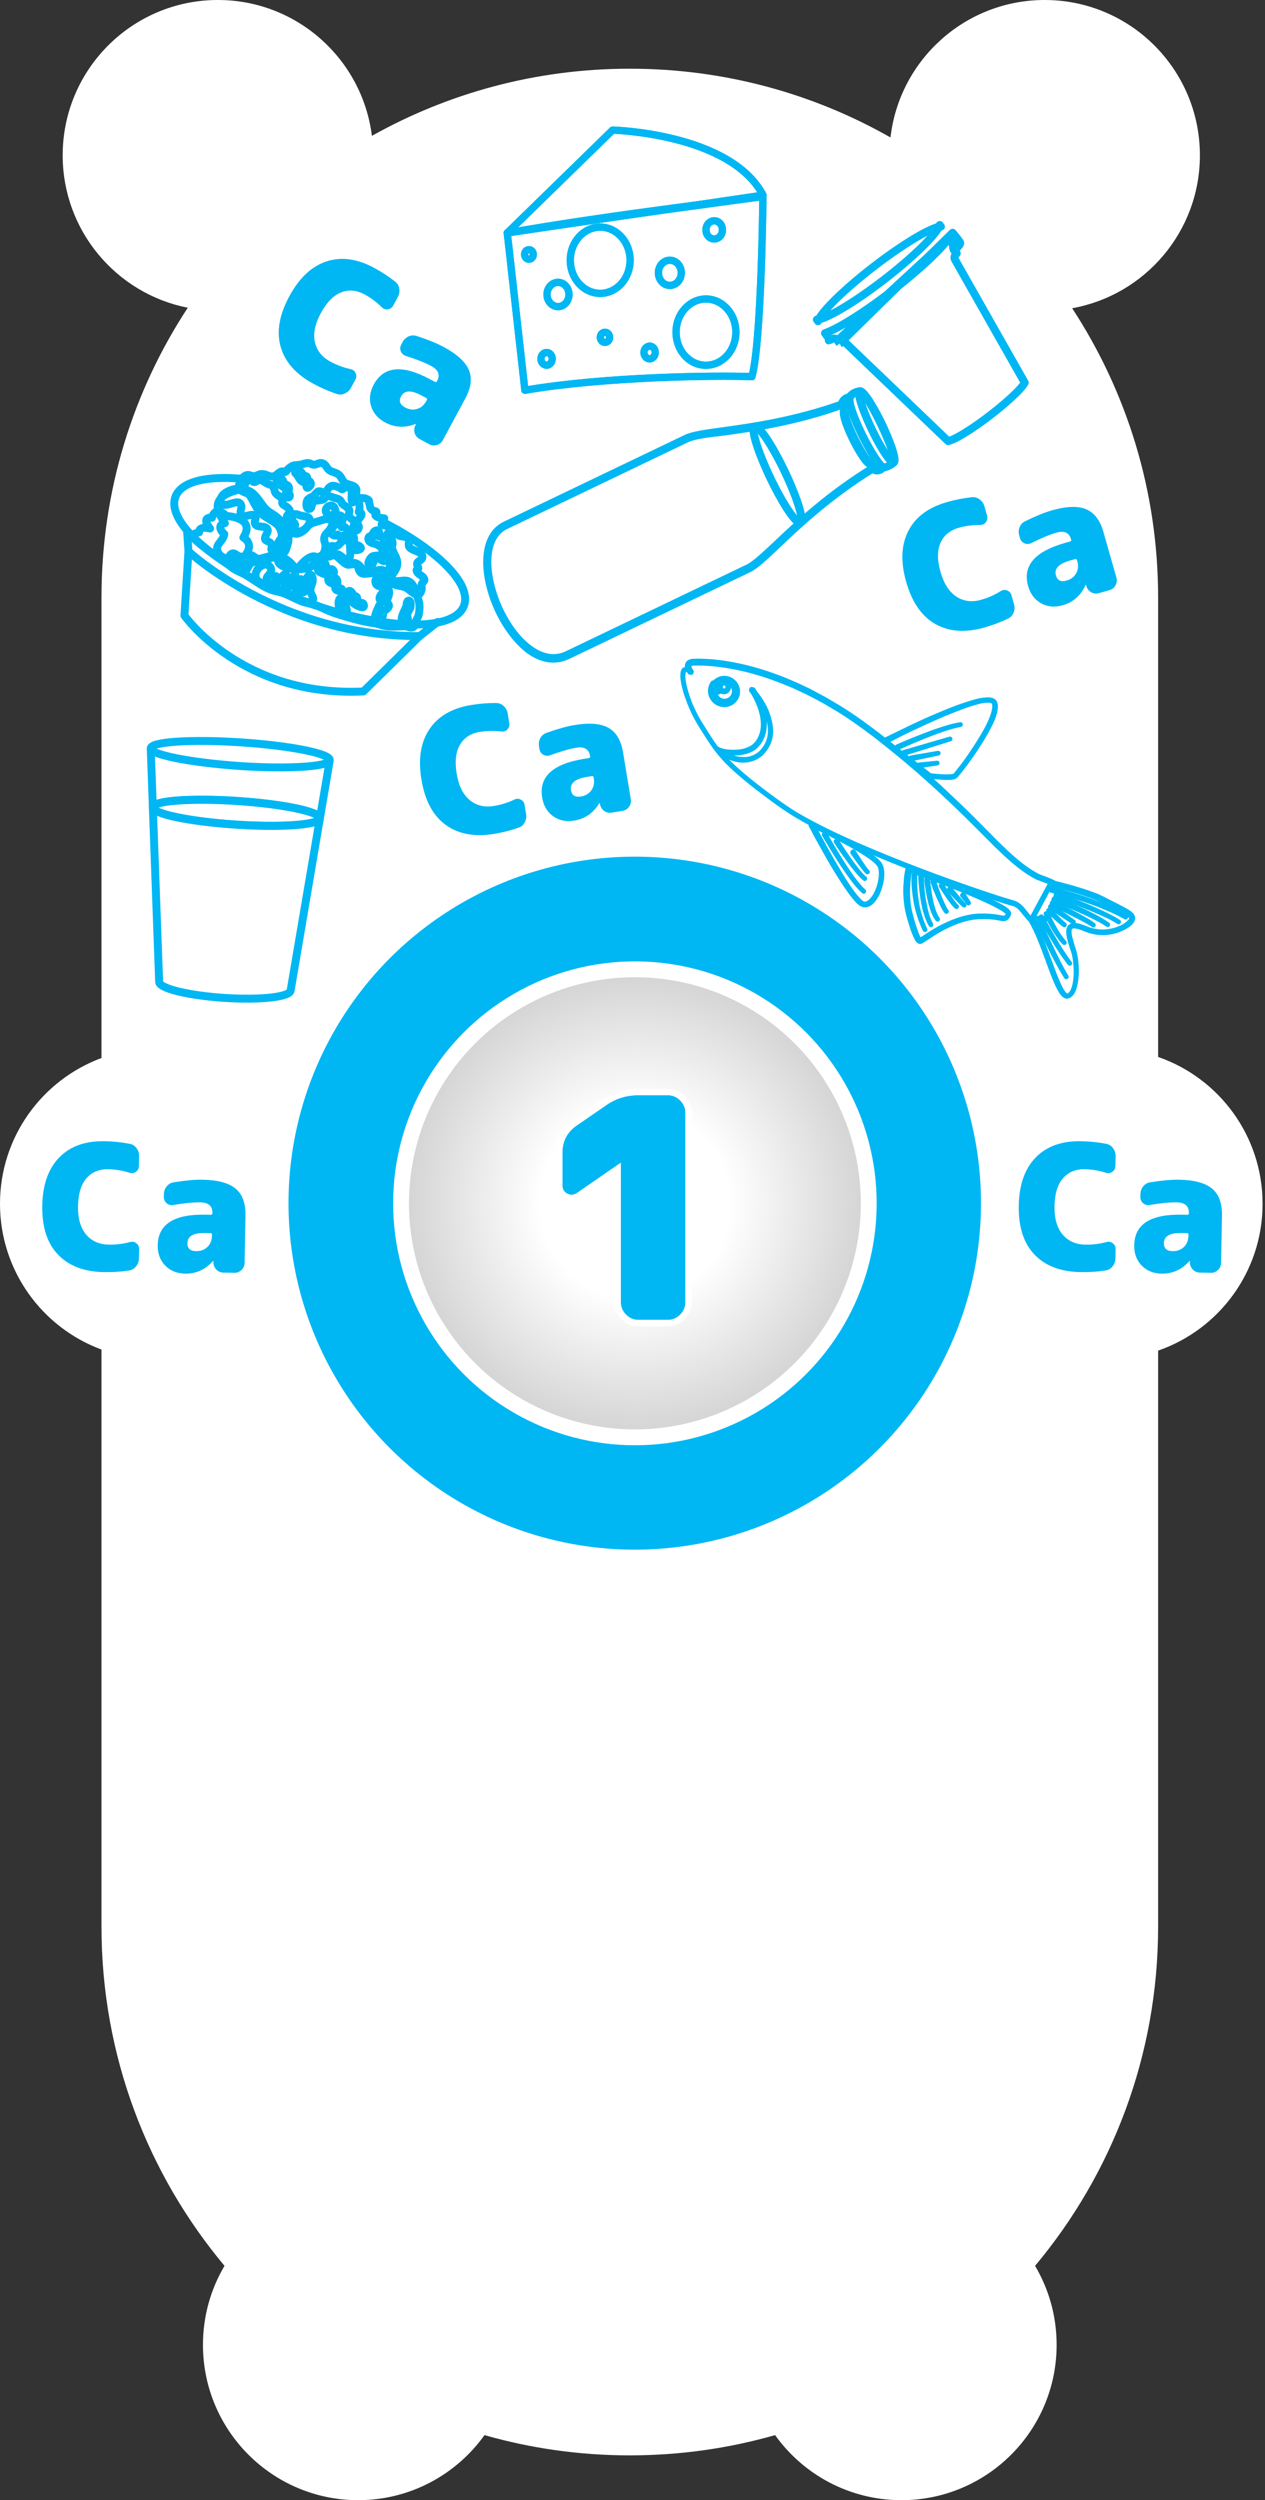 <svg width="399" height="788" viewBox="0 0 399 788" fill="none" xmlns="http://www.w3.org/2000/svg">
<rect x="0" y="0" width="399" height="788" fill="#333333" stroke="none"/>
<path fill-rule="evenodd" clip-rule="evenodd" d="M19.771 48.956C19.771 72.743 36.735 92.567 59.225 96.99C42.018 123.213 32.01 154.584 32.01 188.291V333.464C13.324 340.358 0 358.327 0 379.407C0 400.487 13.324 418.456 32.01 425.35V607.24C32.01 647.927 46.592 685.209 70.815 714.144C66.498 721.439 64.019 729.952 64.019 739.044C64.019 766.081 85.937 788 112.975 788C129.401 788 143.938 779.909 152.818 767.496C167.378 771.652 182.753 773.878 198.647 773.878C214.542 773.878 229.916 771.652 244.476 767.496C253.357 779.91 267.893 788 284.32 788C311.357 788 333.276 766.082 333.276 739.044C333.276 729.952 330.797 721.439 326.479 714.144C350.703 685.209 365.285 647.928 365.285 607.24V425.686C384.463 419.055 398.236 400.839 398.236 379.407C398.236 357.974 384.463 339.758 365.285 333.127V188.291C365.285 154.651 355.317 123.339 338.173 97.147C361.078 93.058 378.466 73.037 378.466 48.956C378.466 21.918 356.547 0 329.51 0C304.378 0 283.669 18.937 280.875 43.321C256.613 29.53 228.55 21.654 198.647 21.654C169.106 21.654 141.361 29.34 117.302 42.823C114.285 18.68 93.687 0 68.726 0C41.689 0 19.771 21.918 19.771 48.956Z" fill="white"/>
<circle cx="200.209" cy="379.209" r="109.209" fill="#00B7F4"/>
<circle cx="200.258" cy="379.258" r="73.758" fill="#D0D0D0"/>
<circle cx="200.258" cy="379.258" r="73.758" fill="url(#paint0_radial)"/>
<circle cx="200.258" cy="379.258" r="73.758" stroke="white" stroke-width="5"/>
<path d="M210.657 345.19C212.144 345.19 213.437 345.74 214.537 346.839C215.636 347.938 216.186 349.232 216.186 350.719V410.471C216.186 411.958 215.636 413.252 214.537 414.351C213.437 415.45 212.144 416 210.657 416H201.345C199.857 416 198.564 415.45 197.465 414.351C196.365 413.252 195.816 411.958 195.816 410.471V366.53H195.719L181.945 376.036C180.975 376.683 179.972 376.747 178.938 376.23C177.903 375.648 177.386 374.775 177.386 373.611V363.329C177.386 359.643 178.905 356.765 181.945 354.696L191.257 348.294C194.231 346.225 197.594 345.19 201.345 345.19H210.657Z" fill="#00B7F4"/>
<path fill-rule="evenodd" clip-rule="evenodd" d="M215.951 345.425C217.406 346.88 218.186 348.675 218.186 350.719V410.471C218.186 412.515 217.406 414.31 215.951 415.765C214.495 417.221 212.701 418 210.657 418H201.345C199.301 418 197.506 417.221 196.051 415.765C194.595 414.31 193.816 412.515 193.816 410.471V370.273L183.068 377.691L183.054 377.7C181.493 378.741 179.726 378.86 178.043 378.019L178 377.997L177.957 377.973C176.308 377.046 175.386 375.515 175.386 373.611V363.329C175.386 358.985 177.23 355.488 180.815 353.045C180.817 353.044 180.818 353.044 180.819 353.043L190.119 346.649C193.44 344.34 197.203 343.19 201.345 343.19H210.657C212.701 343.19 214.495 343.969 215.951 345.425ZM191.257 348.294L181.945 354.696C178.905 356.765 177.386 359.643 177.386 363.329V373.611C177.386 374.775 177.903 375.648 178.938 376.23C179.972 376.747 180.975 376.683 181.945 376.036L195.719 366.53H195.816V410.471C195.816 411.958 196.365 413.252 197.465 414.351C198.564 415.45 199.857 416 201.345 416H210.657C212.144 416 213.437 415.45 214.537 414.351C215.636 413.252 216.186 411.958 216.186 410.471V350.719C216.186 349.232 215.636 347.938 214.537 346.839C213.437 345.74 212.144 345.19 210.657 345.19H201.345C197.594 345.19 194.231 346.225 191.257 348.294Z" fill="white"/>
<path d="M279.054 233.382C279.054 233.382 279.087 233.338 279.054 233.382C279.12 233.294 279.197 233.282 279.197 233.282L279.229 233.238L279.306 233.226L279.416 233.171L279.668 233.015L280.183 232.781L281.17 232.281L283.187 231.312C284.547 230.677 285.862 230.01 287.254 229.331C289.974 228.061 292.693 226.791 295.467 225.631C298.242 224.471 301.017 223.311 303.859 222.337C305.318 221.845 306.745 221.396 308.183 221.025C308.941 220.834 309.665 220.686 310.402 220.616C311.138 220.545 311.951 220.464 312.689 220.668C313.096 220.765 313.482 220.982 313.693 221.344C313.837 221.519 313.828 221.717 313.895 221.903C313.962 222.09 313.952 222.288 313.986 222.518C314.024 223.299 313.864 224.07 313.692 224.763C313.283 226.239 312.665 227.628 311.958 228.952C310.589 231.632 308.966 234.192 307.331 236.676C305.62 239.171 303.897 241.589 301.965 243.921C301.692 244.197 301.507 244.539 301.145 244.75C300.784 244.961 300.432 244.974 300.048 245.032C299.311 245.102 298.52 245.063 297.772 245.056C296.265 244.966 294.791 244.832 293.273 244.666L279.21 233.634L279.054 233.382ZM279.496 233.709L293.403 244.489L293.359 244.456C294.878 244.623 296.352 244.757 297.814 244.814C298.562 244.821 299.31 244.827 300.046 244.757C300.43 244.7 300.782 244.686 301.111 244.52C301.396 244.32 301.625 244.011 301.854 243.702C303.753 241.414 305.509 238.952 307.176 236.424C308.81 233.94 310.433 231.38 311.77 228.744C312.432 227.388 313.018 226.043 313.427 224.567C313.599 223.873 313.759 223.103 313.733 222.399C313.71 222.245 313.72 222.047 313.653 221.861C313.585 221.674 313.563 221.52 313.463 221.378C313.307 221.126 312.965 220.941 312.635 220.833C311.941 220.662 311.205 220.732 310.469 220.802C309.732 220.873 309.008 221.02 308.294 221.244C306.856 221.616 305.43 222.064 304.014 222.589C301.217 223.596 298.398 224.723 295.667 225.916C292.936 227.109 290.217 228.378 287.498 229.648C286.139 230.283 284.823 230.95 283.431 231.629L281.425 232.675L280.439 233.176L279.923 233.41L279.671 233.565L279.496 233.709L279.431 233.797C279.387 233.765 279.431 233.797 279.496 233.709Z" fill="#00B7F4"/>
<path d="M279.496 233.709L293.403 244.489L293.359 244.456C294.878 244.623 296.352 244.757 297.814 244.814C298.562 244.821 299.31 244.827 300.046 244.757C300.43 244.7 300.782 244.686 301.111 244.52C301.396 244.32 301.625 244.011 301.854 243.702C303.753 241.414 305.509 238.952 307.176 236.424C308.81 233.94 310.433 231.38 311.77 228.744C312.432 227.388 313.018 226.043 313.427 224.567C313.599 223.873 313.759 223.103 313.733 222.399C313.71 222.245 313.72 222.047 313.653 221.861C313.585 221.674 313.563 221.52 313.463 221.378C313.307 221.126 312.965 220.941 312.635 220.833C311.941 220.662 311.205 220.732 310.469 220.802C309.732 220.873 309.008 221.02 308.294 221.244C306.856 221.616 305.43 222.064 304.014 222.589C301.217 223.596 298.398 224.723 295.667 225.916C292.936 227.109 290.217 228.378 287.498 229.648C286.139 230.283 284.823 230.95 283.431 231.629L281.425 232.675L280.439 233.176L279.923 233.41L279.671 233.565L279.496 233.709ZM279.496 233.709L279.431 233.797C279.387 233.765 279.431 233.797 279.496 233.709ZM279.054 233.382C279.054 233.382 279.087 233.338 279.054 233.382C279.12 233.294 279.197 233.282 279.197 233.282L279.229 233.238L279.306 233.226L279.416 233.171L279.668 233.015L280.183 232.781L281.17 232.281L283.187 231.312C284.547 230.677 285.862 230.01 287.254 229.331C289.974 228.061 292.693 226.791 295.467 225.631C298.242 224.471 301.017 223.311 303.859 222.337C305.318 221.845 306.745 221.396 308.183 221.025C308.941 220.834 309.665 220.686 310.402 220.616C311.138 220.545 311.951 220.464 312.689 220.668C313.096 220.765 313.482 220.982 313.693 221.344C313.837 221.519 313.828 221.717 313.895 221.903C313.962 222.09 313.952 222.288 313.986 222.518C314.024 223.299 313.864 224.07 313.692 224.763C313.283 226.239 312.665 227.628 311.958 228.952C310.589 231.632 308.966 234.192 307.331 236.676C305.62 239.171 303.897 241.589 301.965 243.921C301.692 244.197 301.507 244.539 301.145 244.75C300.784 244.961 300.432 244.974 300.048 245.032C299.311 245.102 298.52 245.063 297.772 245.056C296.265 244.966 294.791 244.832 293.273 244.666L279.21 233.634L279.054 233.382Z" stroke="#00B7F4" stroke-width="1.5" stroke-linejoin="round"/>
<path d="M283.079 235.337C286.325 233.91 289.55 232.604 292.863 231.364C294.497 230.727 296.143 230.168 297.833 229.641C299.523 229.114 301.18 228.631 302.949 228.368C301.225 228.664 299.534 229.191 297.844 229.718C296.199 230.277 294.52 230.881 292.885 231.518C289.617 232.791 286.403 234.173 283.202 235.633L283.079 235.337Z" fill="#00B7F4" stroke="#00B7F4" stroke-width="1.5" stroke-linejoin="round"/>
<path d="M285.19 237.106L299.656 232.907L285.313 237.402L285.19 237.106Z" fill="#00B7F4" stroke="#00B7F4" stroke-width="1.5" stroke-linejoin="round"/>
<path d="M287.378 238.862L295.924 237.393L287.424 239.17L287.378 238.862Z" fill="#00B7F4" stroke="#00B7F4" stroke-width="1.5" stroke-linejoin="round"/>
<path d="M289.831 241.091L295.6 240.506L289.833 241.365L289.831 241.091Z" fill="#00B7F4" stroke="#00B7F4" stroke-width="1.5" stroke-linejoin="round"/>
<path d="M286.77 274.404C286.847 274.396 286.881 274.353 286.915 274.31L286.924 274.387L286.864 274.55L286.822 274.868L286.703 275.546C286.635 275.984 286.567 276.422 286.542 276.895C286.449 277.805 286.356 278.715 286.341 279.617C286.232 281.428 286.322 283.257 286.531 285.111C286.774 286.922 287.25 288.707 287.759 290.449C288.018 291.359 288.312 292.225 288.605 293.092C288.899 293.958 289.192 294.825 289.631 295.597C289.735 295.82 289.873 296 289.967 296.146C290.105 296.326 290.234 296.429 290.302 296.343L290.414 296.291L290.56 296.196L290.851 296.007L291.434 295.628C292.198 295.112 292.961 294.595 293.767 294.113C295.336 293.114 296.958 292.227 298.63 291.452C301.976 289.9 305.597 288.709 309.349 288.677C311.22 288.622 313.075 288.765 314.87 289.071C315.308 289.139 315.789 289.241 316.227 289.309C316.665 289.377 317.094 289.367 317.411 289.058C317.48 288.972 317.548 288.886 317.617 288.8C317.685 288.714 317.754 288.628 317.822 288.542C317.916 288.336 318.088 288.121 318.036 288.009C317.915 287.632 317.528 287.323 317.184 287.049C316.454 286.467 315.663 286.047 314.829 285.594C314.039 285.174 313.205 284.721 312.38 284.344C310.688 283.558 309.038 282.805 307.354 282.095C300.575 279.222 293.633 276.642 286.666 274.181L286.77 274.404ZM286.417 274.053L286.657 274.104C293.625 276.565 300.557 279.068 307.371 281.898C309.055 282.607 310.782 283.351 312.431 284.104C313.256 284.48 314.124 284.891 314.915 285.31C315.748 285.764 316.539 286.183 317.27 286.766C317.442 286.903 317.657 287.074 317.794 287.254C317.932 287.434 318.147 287.605 318.182 287.914C318.199 288.069 318.139 288.232 318.071 288.318L317.908 288.61C317.84 288.696 317.771 288.782 317.746 288.903C317.677 288.988 317.609 289.074 317.506 289.203C317.369 289.375 317.069 289.488 316.88 289.548C316.648 289.574 316.373 289.566 316.176 289.549C315.738 289.481 315.257 289.379 314.819 289.311C312.981 288.971 311.169 288.863 309.341 288.952C305.666 288.975 302.088 290.201 298.82 291.743C297.147 292.519 295.569 293.44 293.999 294.439C293.236 294.955 292.43 295.438 291.667 295.954L291.084 296.333L290.792 296.522L290.646 296.617L290.423 296.72C290.277 296.815 290.037 296.764 289.951 296.695C289.908 296.661 289.822 296.593 289.779 296.558C289.736 296.524 289.693 296.49 289.607 296.421C289.426 296.207 289.289 296.027 289.185 295.804C288.737 294.955 288.444 294.088 288.073 293.23C287.78 292.364 287.486 291.497 287.227 290.587C286.675 288.811 286.199 287.026 285.947 285.138C285.703 283.327 285.606 281.421 285.671 279.575C285.721 278.63 285.814 277.72 285.864 276.776C285.932 276.338 285.957 275.865 286.059 275.384L286.178 274.706L286.254 274.345L286.314 274.182L286.305 274.105C286.348 274.139 286.383 274.096 286.417 274.053Z" fill="#00B7F4" stroke="#00B7F4" stroke-width="1.5" stroke-linejoin="round"/>
<path d="M288.592 275.646C288.483 277.106 288.537 278.626 288.625 280.102C288.714 281.579 288.88 283.047 289.123 284.506C289.366 285.965 289.686 287.415 290.16 288.848C290.558 290.29 291.144 291.671 291.765 293.009C291.144 291.671 290.558 290.29 290.083 288.857C289.651 287.458 289.254 286.017 288.968 284.523C288.682 283.03 288.516 281.562 288.351 280.094C288.219 278.583 288.174 277.141 288.274 275.604L288.592 275.646Z" fill="#00B7F4" stroke="#00B7F4" stroke-width="1.5" stroke-linejoin="round"/>
<path d="M290.663 276.313C290.691 277.601 290.762 278.923 290.867 280.202C290.973 281.481 291.121 282.795 291.381 284.056C291.606 285.361 291.866 286.622 292.203 287.875C292.54 289.128 292.989 290.329 293.626 291.47C292.954 290.372 292.497 289.094 292.126 287.884C291.712 286.64 291.452 285.378 291.226 284.074C290.966 282.812 290.818 281.499 290.67 280.185C290.522 278.872 290.416 277.593 290.388 276.305L290.663 276.313Z" fill="#00B7F4" stroke="#00B7F4" stroke-width="1.5" stroke-linejoin="round"/>
<path d="M292.606 277.227C292.807 279.356 293.094 281.554 293.527 283.656C293.726 284.729 294.003 285.793 294.348 286.771C294.659 287.793 295.09 288.839 295.735 289.705C295.056 288.882 294.625 287.836 294.236 286.823C293.883 285.768 293.572 284.747 293.338 283.717C292.862 281.58 292.506 279.468 292.262 277.305L292.606 277.227Z" fill="#00B7F4" stroke="#00B7F4" stroke-width="1.5" stroke-linejoin="round"/>
<path d="M294.511 277.834C295.046 279.456 295.658 281.069 296.271 282.682C296.598 283.506 296.917 284.252 297.279 285.033C297.641 285.813 298.003 286.594 298.511 287.28C298.003 286.594 297.564 285.822 297.202 285.041C296.84 284.261 296.478 283.48 296.116 282.699C295.427 281.095 294.78 279.525 294.245 277.903L294.511 277.834Z" fill="#00B7F4" stroke="#00B7F4" stroke-width="1.5" stroke-linejoin="round"/>
<path d="M297.115 279.064C297.796 280.239 298.51 281.371 299.268 282.538C299.647 283.121 300.025 283.704 300.395 284.21C300.808 284.75 301.221 285.29 301.703 285.744C301.187 285.333 300.731 284.759 300.318 284.218C299.905 283.678 299.492 283.138 299.113 282.555C298.321 281.432 297.607 280.3 296.849 279.133L297.115 279.064Z" fill="#00B7F4" stroke="#00B7F4" stroke-width="1.5" stroke-linejoin="round"/>
<path d="M299.668 280.186C300.391 281.043 301.113 281.901 301.836 282.758L302.92 284.044C303.281 284.473 303.643 284.901 304.116 285.278C303.686 284.936 303.247 284.516 302.886 284.087L301.69 282.853C300.933 282.038 300.133 281.19 299.411 280.333L299.668 280.186Z" fill="#00B7F4" stroke="#00B7F4" stroke-width="1.5" stroke-linejoin="round"/>
<path d="M303.818 281.947L305.489 284.614L303.57 282.171L303.818 281.947Z" fill="#00B7F4" stroke="#00B7F4" stroke-width="1.5" stroke-linejoin="round"/>
<path d="M256.326 260.225C256.364 260.186 256.364 260.108 256.363 260.031C256.363 259.953 256.363 260.031 256.363 260.031L256.402 260.069L256.442 260.108L256.481 260.224L256.599 260.496L256.836 260.961L257.347 261.929L258.37 263.867L260.454 267.702C261.869 270.259 263.323 272.777 264.816 275.255C266.308 277.734 267.879 280.212 269.72 282.494C270.19 283.035 270.621 283.616 271.168 284.079C271.403 284.311 271.715 284.542 271.988 284.735C272.144 284.811 272.3 284.888 272.456 284.887C272.611 284.886 272.806 284.924 272.961 284.923C273.661 284.841 274.28 284.448 274.782 283.94C275.284 283.431 275.708 282.846 276.093 282.221C276.785 280.973 277.321 279.57 277.623 278.169C277.925 276.768 278.072 275.29 277.83 273.892C277.789 273.542 277.67 273.193 277.512 272.883L277.355 272.651L277.199 272.418C277.12 272.263 277.002 272.147 276.846 271.993C276.376 271.452 275.829 270.989 275.243 270.565C274.111 269.678 272.862 268.908 271.613 268.138C269.116 266.599 266.581 265.254 263.968 263.91C261.472 262.603 258.937 261.336 256.326 260.225ZM255.819 260.034L256.092 260.149C258.781 261.26 261.393 262.526 264.045 263.831C266.619 265.137 269.232 266.481 271.768 267.982C273.016 268.751 274.265 269.521 275.398 270.408C275.984 270.832 276.57 271.334 277.04 271.875C277.157 271.991 277.313 272.145 277.392 272.3L277.549 272.533L277.667 272.804C277.864 273.153 277.905 273.502 278.024 273.852C278.305 275.288 278.198 276.805 277.857 278.245C277.516 279.686 277.058 281.088 276.327 282.375C275.943 283 275.558 283.624 275.017 284.172C274.515 284.68 273.818 285.151 273.041 285.233C272.847 285.274 272.652 285.236 272.458 285.198C272.263 285.161 272.068 285.123 271.873 285.007C271.522 284.815 271.21 284.584 270.975 284.352C270.389 283.85 269.958 283.27 269.488 282.729C267.647 280.447 266.076 277.969 264.506 275.49C262.936 273.012 261.482 270.495 260.066 267.938L257.944 264.141L256.921 262.204L256.41 261.235L256.134 260.732L255.977 260.5L255.938 260.383L255.899 260.345L255.86 260.306L255.821 260.267C255.781 260.151 255.78 260.073 255.819 260.034Z" fill="#00B7F4" stroke="#00B7F4" stroke-width="1.5" stroke-linejoin="round"/>
<path d="M260.231 262.922C261.999 266.06 263.885 269.236 265.809 272.295C266.79 273.805 267.81 275.353 268.869 276.785C269.966 278.255 271.064 279.726 272.432 280.922C271.064 279.726 269.928 278.294 268.83 276.824C267.733 275.354 266.713 273.883 265.692 272.334C263.691 269.276 261.806 266.178 259.959 263.04L260.231 262.922Z" fill="#00B7F4" stroke="#00B7F4" stroke-width="1.5" stroke-linejoin="round"/>
<path d="M263.898 265.076C265.232 267.167 266.606 269.219 268.017 271.231C268.723 272.238 269.468 273.205 270.252 274.211C270.996 275.178 271.819 276.145 272.756 276.916C271.819 276.145 270.996 275.178 270.213 274.25C269.43 273.322 268.646 272.316 267.94 271.31C266.451 269.298 265.039 267.285 263.704 265.194L263.898 265.076Z" fill="#00B7F4" stroke="#00B7F4" stroke-width="1.5" stroke-linejoin="round"/>
<path d="M269.166 268.425C269.872 269.509 270.579 270.593 271.285 271.677C271.638 272.181 271.992 272.762 272.384 273.303C272.776 273.845 273.129 274.348 273.598 274.812C273.129 274.348 272.776 273.845 272.345 273.342C271.953 272.801 271.562 272.337 271.169 271.795C270.424 270.75 269.679 269.705 268.934 268.66L269.166 268.425Z" fill="#00B7F4" stroke="#00B7F4" stroke-width="1.5" stroke-linejoin="round"/>
<path d="M331.698 278.193L331.774 278.181L331.819 278.214L331.984 278.268L332.347 278.332L333.118 278.492L334.626 278.857C335.606 279.104 336.63 279.384 337.655 279.664C339.626 280.234 341.642 280.838 343.636 281.563C344.132 281.725 344.595 281.931 345.091 282.093C345.587 282.255 346.05 282.461 346.557 282.7C347.527 283.145 348.42 283.601 349.358 284.09C351.189 285.036 353.052 285.937 354.894 286.96C355.325 287.21 355.799 287.493 356.241 287.82C356.683 288.148 357.092 288.519 357.26 289.123C357.283 289.276 357.306 289.43 357.285 289.551L357.242 289.794C357.21 289.838 357.188 289.959 357.156 290.003L357.069 290.212L356.938 290.389C356.84 290.522 356.774 290.61 356.676 290.742C356.305 291.152 355.878 291.451 355.451 291.75C353.699 292.915 351.636 293.576 349.559 293.886C348.516 294.002 347.493 293.997 346.382 293.927C345.898 293.842 345.337 293.768 344.808 293.65C344.312 293.488 343.751 293.415 343.288 293.209C342.297 292.885 341.359 292.396 340.379 292.148C339.883 291.987 339.399 291.901 338.882 291.861C338.409 291.852 337.871 291.933 337.577 292.33C337.315 292.684 337.197 293.212 337.233 293.718C337.269 294.223 337.305 294.729 337.418 295.223C337.644 296.211 337.947 297.188 338.261 298.241C338.563 299.218 338.91 300.228 339.103 301.26C339.296 302.292 339.413 303.336 339.485 304.347C339.596 306.414 339.521 308.547 339.038 310.584C338.791 311.564 338.479 312.633 337.692 313.418C337.484 313.606 337.276 313.794 337.013 313.873C336.903 313.928 336.75 313.951 336.64 314.007C336.486 314.03 336.332 314.053 336.2 313.955C335.66 313.76 335.316 313.3 334.984 312.917C334.385 312.063 333.929 311.109 333.472 310.156C333.06 309.235 332.636 308.237 332.257 307.271C331.497 305.341 330.815 303.399 330.088 301.424C328.647 297.551 327.194 293.602 325.127 290.019L331.347 278.481L331.698 278.193ZM331.698 278.193L331.578 278.446L325.402 290.017C327.513 293.633 328.999 297.538 330.44 301.411C331.167 303.386 331.882 305.283 332.608 307.258C332.988 308.223 333.368 309.189 333.824 310.143C334.236 311.064 334.693 312.017 335.292 312.872C335.591 313.299 335.923 313.681 336.419 313.843C336.507 313.909 336.661 313.886 336.738 313.874C336.848 313.819 336.969 313.84 337.078 313.784C337.298 313.673 337.473 313.529 337.68 313.341C338.358 312.611 338.714 311.576 338.961 310.596C339.411 308.603 339.486 306.469 339.342 304.447C339.27 303.436 339.154 302.392 338.961 301.36C338.768 300.327 338.433 299.395 338.086 298.385C337.783 297.409 337.436 296.399 337.243 295.367C337.13 294.873 337.05 294.334 337.047 293.785C337.043 293.235 337.117 292.674 337.444 292.232C337.804 291.746 338.419 291.654 338.969 291.651C339.519 291.648 340.047 291.766 340.543 291.928C341.567 292.207 342.505 292.697 343.452 292.988C343.915 293.194 344.432 293.235 344.928 293.397C345.412 293.482 345.973 293.555 346.457 293.64C347.491 293.722 348.514 293.727 349.514 293.578C351.557 293.313 353.543 292.663 355.219 291.51C355.646 291.21 356.028 290.878 356.367 290.513C356.706 290.149 356.956 289.718 356.855 289.301C356.753 288.884 356.344 288.512 355.947 288.218C355.549 287.924 355.119 287.673 354.644 287.39C352.846 286.4 350.95 285.543 349.075 284.565C348.137 284.076 347.244 283.619 346.274 283.174C345.811 282.968 345.348 282.762 344.852 282.6C344.389 282.394 343.893 282.232 343.397 282.07C341.447 281.378 339.464 280.73 337.46 280.203C336.436 279.924 335.456 279.677 334.476 279.43L332.967 279.065L332.197 278.905L331.833 278.841L331.668 278.787L331.624 278.754L331.657 278.71L331.698 278.193Z" fill="#00B7F4"/>
<path d="M331.698 278.193L331.774 278.181L331.819 278.214L331.984 278.268L332.347 278.332L333.118 278.492L334.626 278.857C335.606 279.104 336.63 279.384 337.655 279.664C339.626 280.234 341.642 280.838 343.636 281.563C344.132 281.725 344.595 281.931 345.091 282.093C345.587 282.255 346.05 282.461 346.557 282.7C347.527 283.145 348.42 283.601 349.358 284.09C351.189 285.036 353.052 285.937 354.894 286.96C355.325 287.21 355.799 287.493 356.241 287.82C356.683 288.148 357.092 288.519 357.26 289.123C357.283 289.276 357.306 289.43 357.285 289.551L357.242 289.794C357.21 289.838 357.188 289.959 357.156 290.003L357.069 290.212L356.938 290.389C356.84 290.522 356.774 290.61 356.676 290.742C356.305 291.152 355.878 291.451 355.451 291.75C353.699 292.915 351.636 293.576 349.559 293.886C348.516 294.002 347.493 293.997 346.382 293.927C345.898 293.842 345.337 293.768 344.808 293.65C344.312 293.488 343.751 293.415 343.288 293.209C342.297 292.885 341.359 292.396 340.379 292.148C339.883 291.987 339.399 291.901 338.882 291.861C338.409 291.852 337.871 291.933 337.577 292.33C337.315 292.684 337.197 293.212 337.233 293.718C337.269 294.223 337.305 294.729 337.418 295.223C337.644 296.211 337.947 297.188 338.261 298.241C338.563 299.218 338.91 300.228 339.103 301.26C339.296 302.292 339.413 303.336 339.485 304.347C339.596 306.414 339.521 308.547 339.038 310.584C338.791 311.564 338.479 312.633 337.692 313.418C337.484 313.606 337.276 313.794 337.013 313.873C336.903 313.928 336.75 313.951 336.64 314.007C336.486 314.03 336.332 314.053 336.2 313.955C335.66 313.76 335.316 313.3 334.984 312.917C334.385 312.063 333.929 311.109 333.472 310.156C333.06 309.235 332.636 308.237 332.257 307.271C331.497 305.341 330.815 303.399 330.088 301.424C328.647 297.551 327.194 293.602 325.127 290.019L331.347 278.481L331.698 278.193ZM331.698 278.193L331.578 278.446L325.402 290.017C327.513 293.633 328.999 297.538 330.44 301.411C331.167 303.386 331.882 305.283 332.608 307.258C332.988 308.223 333.368 309.189 333.824 310.143C334.236 311.064 334.693 312.017 335.292 312.872C335.591 313.299 335.923 313.681 336.419 313.843C336.507 313.909 336.661 313.886 336.738 313.874C336.848 313.819 336.969 313.84 337.078 313.784C337.298 313.673 337.473 313.529 337.68 313.341C338.358 312.611 338.714 311.576 338.961 310.596C339.411 308.603 339.486 306.469 339.342 304.447C339.27 303.436 339.154 302.392 338.961 301.36C338.768 300.327 338.433 299.395 338.086 298.385C337.783 297.409 337.436 296.399 337.243 295.367C337.13 294.873 337.05 294.334 337.047 293.785C337.043 293.235 337.117 292.674 337.444 292.232C337.804 291.746 338.419 291.654 338.969 291.651C339.519 291.648 340.047 291.766 340.543 291.928C341.567 292.207 342.505 292.697 343.452 292.988C343.915 293.194 344.432 293.235 344.928 293.397C345.412 293.482 345.973 293.555 346.457 293.64C347.491 293.722 348.514 293.727 349.514 293.578C351.557 293.313 353.543 292.663 355.219 291.51C355.646 291.21 356.028 290.878 356.367 290.513C356.706 290.149 356.956 289.718 356.855 289.301C356.753 288.884 356.344 288.512 355.947 288.218C355.549 287.924 355.119 287.673 354.644 287.39C352.846 286.4 350.95 285.543 349.075 284.565C348.137 284.076 347.244 283.619 346.274 283.174C345.811 282.968 345.348 282.762 344.852 282.6C344.389 282.394 343.893 282.232 343.397 282.07C341.447 281.378 339.464 280.73 337.46 280.203C336.436 279.924 335.456 279.677 334.476 279.43L332.967 279.065L332.197 278.905L331.833 278.841L331.668 278.787L331.624 278.754L331.657 278.71L331.698 278.193Z" stroke="#00B7F4" stroke-width="1.5" stroke-linejoin="round"/>
<path d="M330.98 286.828C331.733 287.659 332.518 288.446 333.303 289.233C334.089 290.02 334.874 290.806 335.725 291.505C334.841 290.851 333.979 290.075 333.161 289.332C332.343 288.59 331.558 287.803 330.728 286.983L330.98 286.828Z" fill="#00B7F4" stroke="#00B7F4" stroke-width="1.5" stroke-linejoin="round"/>
<path d="M331.732 280.271C335.806 281.236 339.76 282.455 343.705 283.871C345.655 284.563 347.584 285.376 349.48 286.234C351.377 287.091 353.207 288.037 355.05 289.059C353.252 288.069 351.344 287.135 349.415 286.322C347.486 285.509 345.601 284.729 343.618 284.081C339.718 282.697 335.698 281.566 331.668 280.634L331.732 280.271Z" fill="#00B7F4" stroke="#00B7F4" stroke-width="1.5" stroke-linejoin="round"/>
<path d="M333.149 281.867C336.521 283.134 339.86 284.444 343.167 285.799C344.842 286.492 346.485 287.23 348.095 288.012C349.705 288.794 351.315 289.576 352.838 290.568C351.315 289.576 349.705 288.794 348.062 288.056C346.42 287.318 344.777 286.581 343.113 285.964C339.806 284.609 336.434 283.343 333.074 282.154L333.149 281.867Z" fill="#00B7F4" stroke="#00B7F4" stroke-width="1.5" stroke-linejoin="round"/>
<path d="M332.564 283.213C335.485 284.35 338.34 285.575 341.173 286.921C342.607 287.572 344.007 288.268 345.375 289.007C346.743 289.747 348.111 290.486 349.392 291.435C348.122 290.563 346.71 289.791 345.31 289.095C343.909 288.4 342.508 287.705 341.043 287.098C338.22 285.828 335.256 284.659 332.379 283.554L332.564 283.213Z" fill="#00B7F4" stroke="#00B7F4" stroke-width="1.5" stroke-linejoin="round"/>
<path d="M331.967 284.48C334.173 285.566 336.345 286.697 338.518 287.827C339.588 288.414 340.691 288.958 341.728 289.589C342.798 290.176 343.868 290.764 344.852 291.56C343.88 290.841 342.777 290.297 341.707 289.71C340.637 289.123 339.534 288.58 338.431 288.036C336.226 286.95 334.02 285.864 331.859 284.81L331.967 284.48Z" fill="#00B7F4" stroke="#00B7F4" stroke-width="1.5" stroke-linejoin="round"/>
<path d="M331.501 285.571L338.579 290.609L331.305 285.837L331.501 285.571Z" fill="#00B7F4" stroke="#00B7F4" stroke-width="1.5" stroke-linejoin="round"/>
<path d="M330.239 287.921C330.953 289.544 331.743 291.155 332.643 292.711C333.076 293.511 333.543 294.267 334.042 294.979C334.541 295.691 335.084 296.435 335.693 297.091C335.051 296.479 334.508 295.735 333.965 294.99C333.422 294.246 332.955 293.49 332.489 292.734C331.589 291.178 330.722 289.578 329.932 287.967L330.239 287.921Z" fill="#00B7F4" stroke="#00B7F4" stroke-width="1.5" stroke-linejoin="round"/>
<path d="M328.464 288.933C329.821 291.442 331.221 293.985 332.687 296.439C333.42 297.666 334.153 298.893 334.963 300.109C335.729 301.291 336.539 302.507 337.414 303.634C336.539 302.507 335.696 301.336 334.886 300.12C334.077 298.904 333.311 297.722 332.578 296.495C331.068 294.008 329.602 291.554 328.245 289.044L328.464 288.933Z" fill="#00B7F4" stroke="#00B7F4" stroke-width="1.5" stroke-linejoin="round"/>
<path d="M327.279 289.422C328.65 292.559 330.098 295.684 331.579 298.764C332.325 300.343 333.06 301.845 333.839 303.38C334.618 304.914 335.429 306.405 336.318 307.884C335.397 306.449 334.541 304.926 333.729 303.435C332.918 301.945 332.139 300.41 331.36 298.876C329.802 295.806 328.354 292.681 326.906 289.557L327.279 289.422Z" fill="#00B7F4" stroke="#00B7F4" stroke-width="1.5" stroke-linejoin="round"/>
<path d="M217.589 211.598C217.556 211.642 217.491 211.731 217.546 211.84C217.602 211.95 217.546 211.84 217.591 211.873L217.546 211.84L217.491 211.731C217.435 211.621 217.391 211.588 217.335 211.479C217.191 211.304 217.092 211.161 217.024 210.975C216.858 210.646 216.756 210.229 216.776 209.833C216.751 209.404 217.034 208.93 217.396 208.719C217.757 208.507 218.175 208.406 218.526 208.393C219.966 208.296 221.352 208.365 222.815 208.422C225.663 208.548 228.436 208.96 231.265 209.482C236.846 210.537 242.243 212.209 247.512 214.332L249.441 215.146C250.069 215.406 250.741 215.698 251.414 215.991L255.262 217.815L258.979 219.816C259.619 220.153 260.215 220.458 260.822 220.839L262.631 221.905C267.53 224.713 272.113 228.039 276.63 231.453C281.082 234.956 285.424 238.514 289.713 242.238C291.835 244.083 293.924 245.973 296.058 247.895C298.114 249.829 300.171 251.763 302.228 253.697C306.308 257.608 310.214 261.664 314.229 265.664C318.232 269.587 322.357 273.532 327.387 276.163C329.018 276.823 330.703 277.319 332.28 278.145C333.053 278.58 333.836 279.093 334.237 279.937C334.638 280.781 334.512 281.782 334.242 282.608C333.94 283.479 333.581 284.24 333.19 285.045C332.799 285.85 332.364 286.622 331.841 287.329C331.361 288.068 330.838 288.775 330.182 289.384C329.526 289.992 328.825 290.568 327.926 290.86C327.476 291.005 327.003 290.997 326.551 290.868C326.132 290.694 325.713 290.521 325.349 290.182C324.675 289.615 324.099 288.914 323.567 288.247C323.035 287.579 322.459 286.879 321.895 286.256C321.253 285.644 320.579 285.076 319.764 284.883C318.047 284.432 316.394 283.892 314.742 283.352C313.089 282.812 311.392 282.24 309.74 281.7C296.453 277.194 283.328 272.193 270.43 266.608C263.992 263.755 257.652 260.769 251.617 257.188C248.56 255.403 245.7 253.353 242.917 251.292C240.09 249.198 237.295 247.06 234.599 244.789C231.903 242.518 229.272 240.159 227.056 237.423C224.808 234.732 223.02 231.697 221.122 228.718C219.268 225.771 217.764 222.537 216.678 219.201C216.151 217.511 215.668 215.854 215.482 214.074C215.457 213.645 215.388 213.184 215.441 212.743C215.493 212.303 215.501 211.83 215.719 211.444C215.85 211.268 215.981 211.091 216.167 211.024C216.277 210.968 216.398 210.989 216.475 210.978C216.596 210.999 216.717 211.021 216.805 211.086C217.059 211.205 217.324 211.402 217.589 211.598ZM217.998 211.969L217.777 211.806C217.424 211.544 217.103 211.238 216.684 211.065C216.563 211.043 216.442 211.022 216.354 210.957C216.277 210.968 216.156 210.947 216.046 211.003C215.815 211.037 215.652 211.258 215.598 211.423C215.38 211.809 215.372 212.282 215.352 212.678C215.3 213.118 215.369 213.579 215.393 214.008C215.613 215.744 216.063 217.446 216.622 219.091C217.709 222.427 219.245 225.618 221.099 228.564C222.997 231.544 224.785 234.578 227.033 237.27C229.282 239.961 231.88 242.364 234.532 244.602C237.228 246.873 240.023 249.011 242.806 251.073C245.633 253.167 248.493 255.217 251.505 256.969C257.574 260.506 263.914 263.492 270.352 266.345C283.249 271.93 296.407 276.887 309.694 281.392C311.347 281.932 313.043 282.505 314.696 283.044C316.348 283.584 318.033 284.08 319.719 284.576C320.622 284.834 321.34 285.435 321.937 286.014C322.579 286.626 323.078 287.337 323.654 288.037C324.185 288.705 324.761 289.405 325.391 289.94C325.712 290.246 326.087 290.387 326.505 290.56C326.913 290.657 327.309 290.676 327.726 290.575C328.56 290.372 329.216 289.763 329.84 289.199C330.452 288.557 330.975 287.851 331.466 287.188C331.945 286.448 332.38 285.676 332.783 284.948C333.174 284.143 333.532 283.382 333.802 282.556C334.072 281.73 334.177 280.85 333.831 280.115C333.486 279.38 332.735 278.824 331.974 278.466C330.441 277.673 328.756 277.177 327.125 276.516C322.051 273.853 317.927 269.908 313.879 265.952C309.864 261.952 305.925 257.94 301.845 254.029C299.821 252.051 297.731 250.161 295.675 248.227C293.585 246.338 291.496 244.448 289.374 242.603C285.13 238.912 280.711 235.365 276.303 231.895C271.83 228.513 267.247 225.187 262.348 222.38L260.539 221.313C259.932 220.932 259.303 220.672 258.696 220.291L254.946 218.334L251.142 216.543C250.503 216.206 249.874 215.946 249.213 215.73L247.284 214.917C242.06 212.826 236.663 211.154 231.126 210.132C228.341 209.642 225.568 209.23 222.797 209.093C221.411 209.024 219.948 208.967 218.585 209.052C218.233 209.065 217.937 209.188 217.718 209.299C217.455 209.378 217.368 209.587 217.337 209.906C217.339 210.181 217.429 210.521 217.551 210.818C217.651 210.96 217.674 211.114 217.774 211.256C217.785 211.333 217.874 211.398 217.885 211.475L217.973 211.541L218.018 211.573C218.062 211.606 217.973 211.541 218.073 211.683C218.085 211.76 218.063 211.881 217.998 211.969Z" fill="#00B7F4"/>
<path d="M217.546 211.84C217.491 211.731 217.556 211.642 217.589 211.598C217.324 211.402 217.059 211.205 216.805 211.086C216.717 211.021 216.596 210.999 216.475 210.978C216.398 210.989 216.277 210.968 216.167 211.024C215.981 211.091 215.85 211.268 215.719 211.444C215.501 211.83 215.493 212.303 215.441 212.743C215.388 213.184 215.457 213.645 215.482 214.074C215.668 215.854 216.151 217.511 216.678 219.201C217.764 222.537 219.268 225.771 221.122 228.718C223.02 231.697 224.808 234.732 227.056 237.423C229.272 240.159 231.903 242.518 234.599 244.789C237.295 247.06 240.09 249.198 242.917 251.292C245.7 253.353 248.56 255.403 251.617 257.188C257.652 260.769 263.992 263.755 270.43 266.608C283.328 272.193 296.453 277.194 309.74 281.7C311.392 282.24 313.089 282.812 314.742 283.352C316.394 283.892 318.047 284.432 319.764 284.883C320.579 285.076 321.253 285.644 321.895 286.256C322.459 286.879 323.035 287.579 323.567 288.247C324.099 288.914 324.675 289.615 325.349 290.182C325.713 290.521 326.132 290.694 326.551 290.868C327.003 290.997 327.476 291.005 327.926 290.86C328.825 290.568 329.526 289.992 330.182 289.384C330.838 288.775 331.361 288.068 331.841 287.329C332.364 286.622 332.799 285.85 333.19 285.045C333.581 284.24 333.94 283.479 334.242 282.608C334.512 281.782 334.638 280.781 334.237 279.937C333.836 279.093 333.053 278.58 332.28 278.145C330.703 277.319 329.018 276.823 327.387 276.163C322.357 273.532 318.232 269.587 314.229 265.664C310.214 261.664 306.308 257.608 302.228 253.697C300.171 251.763 298.114 249.829 296.058 247.895C293.924 245.973 291.835 244.083 289.713 242.238C285.424 238.514 281.082 234.956 276.63 231.453C272.113 228.039 267.53 224.713 262.631 221.905L260.822 220.839C260.215 220.458 259.619 220.153 258.979 219.816L255.262 217.815L251.414 215.991C250.741 215.698 250.069 215.406 249.441 215.146L247.512 214.332C242.243 212.209 236.846 210.537 231.265 209.482C228.436 208.96 225.663 208.548 222.815 208.422C221.352 208.365 219.966 208.296 218.526 208.393C218.175 208.406 217.757 208.507 217.396 208.719C217.034 208.93 216.751 209.404 216.776 209.833C216.756 210.229 216.858 210.646 217.024 210.975C217.092 211.161 217.191 211.304 217.335 211.479C217.391 211.588 217.435 211.621 217.491 211.731L217.546 211.84ZM217.546 211.84C217.602 211.95 217.546 211.84 217.591 211.873L217.546 211.84ZM217.998 211.969L217.777 211.806C217.424 211.544 217.103 211.238 216.684 211.065C216.563 211.043 216.442 211.022 216.354 210.957C216.277 210.968 216.156 210.947 216.046 211.003C215.815 211.037 215.652 211.258 215.598 211.423C215.38 211.809 215.372 212.282 215.352 212.678C215.3 213.118 215.369 213.579 215.393 214.008C215.613 215.744 216.063 217.446 216.622 219.091C217.709 222.427 219.245 225.618 221.099 228.564C222.997 231.544 224.785 234.578 227.033 237.27C229.282 239.961 231.88 242.364 234.532 244.602C237.228 246.873 240.023 249.011 242.806 251.073C245.633 253.167 248.493 255.217 251.505 256.969C257.574 260.506 263.914 263.492 270.352 266.345C283.25 271.93 296.407 276.887 309.694 281.392C311.347 281.932 313.043 282.505 314.696 283.044C316.348 283.584 318.033 284.08 319.719 284.576C320.622 284.834 321.34 285.435 321.937 286.014C322.579 286.626 323.078 287.337 323.654 288.037C324.185 288.705 324.761 289.405 325.391 289.94C325.712 290.246 326.087 290.387 326.505 290.56C326.913 290.657 327.309 290.676 327.726 290.575C328.56 290.372 329.216 289.763 329.84 289.199C330.452 288.557 330.975 287.851 331.466 287.188C331.945 286.448 332.38 285.676 332.783 284.948C333.174 284.143 333.532 283.382 333.802 282.556C334.072 281.73 334.177 280.85 333.831 280.115C333.486 279.38 332.735 278.824 331.974 278.466C330.441 277.673 328.756 277.177 327.125 276.516C322.051 273.853 317.927 269.908 313.879 265.952C309.864 261.952 305.925 257.94 301.845 254.029C299.821 252.051 297.731 250.161 295.675 248.227C293.585 246.338 291.496 244.448 289.374 242.603C285.13 238.912 280.711 235.365 276.303 231.895C271.83 228.513 267.247 225.187 262.348 222.38L260.539 221.313C259.932 220.932 259.303 220.672 258.696 220.291L254.946 218.334L251.142 216.543C250.503 216.206 249.874 215.946 249.213 215.73L247.284 214.917C242.06 212.826 236.663 211.154 231.126 210.132C228.341 209.642 225.568 209.23 222.797 209.093C221.411 209.024 219.948 208.967 218.585 209.052C218.233 209.065 217.937 209.188 217.718 209.299C217.455 209.378 217.368 209.587 217.337 209.906C217.339 210.181 217.429 210.521 217.551 210.818C217.651 210.96 217.674 211.114 217.774 211.256C217.785 211.333 217.874 211.398 217.885 211.475L217.973 211.541L218.018 211.573C218.062 211.606 217.973 211.541 218.073 211.683C218.085 211.76 218.063 211.881 217.998 211.969Z" stroke="#00B7F4" stroke-width="1.5" stroke-linejoin="round"/>
<path d="M237.47 217.636C237.546 217.625 237.633 217.416 237.545 217.35L237.185 217.836L237.645 217.492L237.756 217.712L238.011 218.106C238.211 218.391 238.333 218.687 238.489 218.939C238.811 219.52 239.089 220.068 239.379 220.693C239.914 221.91 240.372 223.139 240.677 224.39C241.285 226.893 241.39 229.707 240.382 232.176C239.895 233.389 239.121 234.526 238.115 235.422C237.065 236.286 235.803 236.789 234.507 237.06C233.212 237.332 231.926 237.406 230.617 237.326C229.979 237.263 229.308 237.245 228.658 237.106C228.009 236.967 227.359 236.828 226.731 236.568L226.895 236.347C229.193 238.324 232.246 239.559 235.28 239.343C236.796 239.235 238.244 238.665 239.481 237.734C239.623 237.634 239.798 237.49 239.941 237.391L240.312 236.982L240.684 236.573C240.782 236.44 240.913 236.263 241.011 236.131C241.513 235.545 241.883 234.861 242.176 234.189C242.794 232.8 243.038 231.27 242.962 229.709C242.887 228.148 242.548 226.666 242.023 225.251C241.531 223.791 240.819 222.443 240.03 221.107C239.33 219.835 238.487 218.664 237.47 217.636ZM237.061 217.265L237.249 217.473C238.387 218.522 239.286 219.803 240.107 221.095C240.928 222.388 241.607 223.78 242.1 225.239C242.625 226.654 242.975 228.214 243.083 229.73C243.192 231.247 242.959 232.854 242.341 234.243C242.015 234.959 241.601 235.61 241.143 236.229C241.012 236.406 240.914 236.538 240.783 236.715L240.412 237.124L240.041 237.533C239.942 237.665 239.723 237.777 239.581 237.877C238.388 238.84 236.863 239.421 235.314 239.573C233.765 239.726 232.191 239.449 230.736 238.919C229.282 238.389 227.947 237.605 226.731 236.568L225.968 235.935L226.895 236.347C227.446 236.619 228.095 236.758 228.701 236.864C229.306 236.971 229.944 237.033 230.615 237.051C231.88 237.098 233.166 237.024 234.462 236.753C235.713 236.448 236.898 235.958 237.883 235.182C238.823 234.374 239.564 233.281 240.019 232.113C241.006 229.765 240.88 227.072 240.238 224.613C239.934 223.361 239.476 222.132 238.952 220.992C238.707 220.4 238.384 219.819 238.106 219.271C237.951 219.019 237.784 218.69 237.628 218.438L237.373 218.044L237.185 217.836L237.129 217.726L237.085 217.694L237.041 217.661C236.985 217.551 236.995 217.353 237.061 217.265Z" fill="#00B7F4"/>
<path d="M237.185 217.836L237.545 217.35C237.633 217.416 237.546 217.625 237.47 217.636C238.487 218.664 239.33 219.835 240.03 221.107C240.819 222.443 241.531 223.791 242.023 225.251C242.548 226.666 242.887 228.148 242.962 229.709C243.038 231.27 242.794 232.8 242.176 234.189C241.883 234.861 241.513 235.545 241.011 236.131C240.913 236.263 240.782 236.44 240.684 236.573L240.312 236.982L239.941 237.391C239.798 237.49 239.623 237.634 239.481 237.734C238.244 238.665 236.796 239.235 235.28 239.343C232.246 239.559 229.193 238.324 226.895 236.347M237.185 217.836L237.645 217.492L237.756 217.712L238.011 218.106C238.211 218.391 238.333 218.687 238.489 218.939C238.811 219.52 239.089 220.068 239.379 220.693C239.914 221.91 240.372 223.139 240.677 224.39C241.285 226.893 241.39 229.707 240.382 232.176C239.895 233.389 239.121 234.526 238.115 235.422C237.065 236.286 235.803 236.789 234.507 237.06C233.212 237.332 231.926 237.406 230.617 237.326C229.979 237.263 229.308 237.245 228.658 237.106C228.009 236.967 227.359 236.828 226.731 236.568M237.185 217.836L237.373 218.044L237.628 218.438C237.784 218.69 237.951 219.019 238.106 219.271C238.384 219.819 238.707 220.4 238.952 220.992C239.476 222.132 239.934 223.361 240.238 224.613C240.88 227.072 241.006 229.765 240.019 232.113C239.564 233.281 238.823 234.374 237.883 235.182C236.898 235.958 235.713 236.448 234.462 236.753C233.166 237.024 231.88 237.098 230.615 237.051C229.944 237.033 229.306 236.971 228.701 236.864C228.095 236.758 227.446 236.619 226.895 236.347M237.185 217.836L237.129 217.726L237.085 217.694L237.041 217.661C236.985 217.551 236.995 217.353 237.061 217.265L237.249 217.473C238.387 218.522 239.286 219.803 240.107 221.095C240.928 222.388 241.607 223.78 242.1 225.239C242.625 226.654 242.975 228.214 243.083 229.73C243.192 231.247 242.959 232.854 242.341 234.243C242.015 234.959 241.601 235.61 241.143 236.229C241.012 236.406 240.914 236.538 240.783 236.715L240.412 237.124L240.041 237.533C239.942 237.665 239.723 237.777 239.581 237.877C238.388 238.84 236.863 239.421 235.314 239.573C233.765 239.726 232.191 239.449 230.736 238.919C229.282 238.389 227.947 237.605 226.731 236.568M226.731 236.568L226.895 236.347M226.731 236.568L225.968 235.935L226.895 236.347" stroke="#00B7F4" stroke-width="1.5" stroke-linejoin="round"/>
<path d="M225.375 215.586C224.786 216.381 224.473 217.45 224.622 218.449C224.771 219.449 225.305 220.391 226.144 221.013C226.983 221.635 228.007 221.915 229.051 221.798C230.095 221.682 231.037 221.149 231.659 220.309C232.281 219.47 232.593 218.402 232.4 217.369C232.284 216.325 231.706 215.35 230.823 214.696C229.984 214.074 228.871 213.729 227.794 213.889C226.751 214.006 225.743 214.627 225.077 215.434L225.342 215.63L225.375 215.586ZM225.154 215.423C225.808 214.539 226.783 213.962 227.86 213.801C228.936 213.641 230.082 213.942 230.921 214.563C231.805 215.218 232.426 216.226 232.619 217.258C232.824 218.367 232.523 219.513 231.869 220.396C231.214 221.28 230.174 221.946 229.053 222.073C227.976 222.234 226.754 221.944 225.871 221.29C224.943 220.602 224.321 219.595 224.117 218.485C223.912 217.376 224.202 216.154 224.889 215.226L225.154 215.423Z" fill="#00B7F4" stroke="#00B7F4" stroke-width="1.5" stroke-linejoin="round"/>
<path d="M226.038 216.076C225.58 216.695 225.31 217.521 225.469 218.323C225.583 219.092 226.006 219.815 226.635 220.35C227.298 220.841 228.08 221.078 228.926 220.952C229.739 220.87 230.495 220.404 230.986 219.741C231.477 219.078 231.702 218.219 231.588 217.451C231.462 216.605 230.995 215.849 230.333 215.358C229.67 214.867 228.767 214.609 227.954 214.691C227.108 214.817 226.308 215.25 225.817 215.913L226.038 216.076ZM225.817 215.913C226.341 215.206 227.097 214.74 227.942 214.614C228.788 214.488 229.724 214.702 230.431 215.225C231.138 215.749 231.648 216.538 231.774 217.383C231.945 218.262 231.73 219.198 231.207 219.905C230.683 220.611 229.862 221.166 228.972 221.259C228.093 221.43 227.113 221.183 226.406 220.659C225.655 220.103 225.145 219.314 225.007 218.392C224.837 217.513 225.084 216.533 225.596 215.749L225.817 215.913Z" fill="#00B7F4" stroke="#00B7F4" stroke-width="1.5" stroke-linejoin="round"/>
<path d="M227.467 215.903C227.095 216.312 227.166 217.048 227.663 217.485C228.116 217.889 228.93 217.808 229.322 217.277C229.759 216.78 229.633 215.934 229.103 215.542C228.606 215.105 227.715 215.198 227.246 215.74L227.467 215.903ZM227.246 215.74C227.627 215.133 228.55 214.995 229.201 215.409C229.852 215.823 230.034 216.778 229.543 217.441C229.129 218.092 228.097 218.285 227.434 217.794C227.125 217.565 226.87 217.171 226.812 216.787C226.711 216.369 226.84 215.918 227.069 215.609L227.246 215.74Z" fill="#00B7F4" stroke="#00B7F4" stroke-width="1.5" stroke-linejoin="round"/>
<path d="M226.244 217.46C226.134 217.516 226.157 217.67 226.245 217.735C226.301 217.845 226.499 217.855 226.641 217.755C226.784 217.655 226.749 217.424 226.605 217.249C226.461 217.074 226.186 217.076 226.023 217.297L226.244 217.46ZM226.023 217.297C226.109 217.087 226.45 216.997 226.671 217.161C226.924 217.28 226.982 217.665 226.862 217.919C226.71 218.216 226.325 218.274 225.984 218.089C225.686 217.937 225.573 217.442 225.802 217.133L226.023 217.297Z" fill="#00B7F4" stroke="#00B7F4" stroke-width="1.5" stroke-linejoin="round"/>
<path fill-rule="evenodd" clip-rule="evenodd" d="M193.228 41C193.228 41 230.331 41.957 240.678 61.511L160 73.408L193.228 41Z" stroke="#00B7F4" stroke-width="2.3" stroke-miterlimit="10" stroke-linecap="round" stroke-linejoin="round"/>
<path fill-rule="evenodd" clip-rule="evenodd" d="M193.228 41C193.228 41 230.331 41.957 240.678 61.511L160 73.408L193.228 41Z" stroke="#00B7F4" stroke-width="2.3" stroke-miterlimit="10" stroke-linecap="round" stroke-linejoin="round"/>
<path fill-rule="evenodd" clip-rule="evenodd" d="M240.633 61.967C240.633 61.967 240.222 107.73 237.168 118.715C225.545 118.26 190.585 118.715 165.561 123L160 73.408C185.89 69.26 240.633 61.967 240.633 61.967Z" stroke="#00B7F4" stroke-width="2.3" stroke-miterlimit="10" stroke-linecap="round" stroke-linejoin="round"/>
<path fill-rule="evenodd" clip-rule="evenodd" d="M240.633 61.967C240.633 61.967 240.222 107.73 237.168 118.715C225.545 118.26 190.585 118.715 165.561 123L160 73.408C191.588 67.756 240.633 61.967 240.633 61.967Z" stroke="#00B7F4" stroke-width="2.3" stroke-miterlimit="10" stroke-linecap="round" stroke-linejoin="round"/>
<path d="M179.873 82.023C179.873 76.28 184.112 71.585 189.308 71.585C194.505 71.585 198.744 76.28 198.744 82.023C198.744 87.812 194.505 92.461 189.308 92.461C184.112 92.461 179.873 87.766 179.873 82.023Z" stroke="#00B7F4" stroke-width="2.3" stroke-miterlimit="10" stroke-linecap="round" stroke-linejoin="round"/>
<path d="M179.873 82.023C179.873 76.28 184.112 71.585 189.308 71.585C194.505 71.585 198.744 76.28 198.744 82.023C198.744 87.812 194.505 92.461 189.308 92.461C184.112 92.461 179.873 87.766 179.873 82.023Z" stroke="#00B7F4" stroke-width="2.3" stroke-miterlimit="10" stroke-linecap="round" stroke-linejoin="round"/>
<path d="M213.238 104.676C213.238 98.933 217.477 94.238 222.674 94.238C227.87 94.238 232.109 98.933 232.109 104.676C232.109 110.465 227.87 115.114 222.674 115.114C217.432 115.16 213.238 110.465 213.238 104.676Z" stroke="#00B7F4" stroke-width="2.3" stroke-miterlimit="10" stroke-linecap="round" stroke-linejoin="round"/>
<path d="M213.238 104.676C213.238 98.933 217.477 94.238 222.674 94.238C227.87 94.238 232.109 98.933 232.109 104.676C232.109 110.465 227.87 115.114 222.674 115.114C217.432 115.16 213.238 110.465 213.238 104.676Z" stroke="#00B7F4" stroke-width="2.3" stroke-miterlimit="10" stroke-linecap="round" stroke-linejoin="round"/>
<path d="M172.535 92.825C172.535 90.729 174.085 88.997 175.999 88.997C177.914 88.997 179.463 90.683 179.463 92.825C179.463 94.922 177.914 96.654 175.999 96.654C174.085 96.609 172.535 94.922 172.535 92.825Z" stroke="#00B7F4" stroke-width="2.3" stroke-miterlimit="10" stroke-linecap="round" stroke-linejoin="round"/>
<path d="M172.535 92.825C172.535 90.729 174.085 88.997 175.999 88.997C177.914 88.997 179.463 90.683 179.463 92.825C179.463 94.922 177.914 96.654 175.999 96.654C174.085 96.609 172.535 94.922 172.535 92.825Z" stroke="#00B7F4" stroke-width="2.3" stroke-miterlimit="10" stroke-linecap="round" stroke-linejoin="round"/>
<path d="M203.119 111.103C203.119 110.009 203.94 109.098 204.897 109.098C205.9 109.098 206.674 109.964 206.674 111.103C206.674 112.197 205.854 113.109 204.897 113.109C203.94 113.109 203.119 112.197 203.119 111.103Z" stroke="#00B7F4" stroke-width="2.3" stroke-miterlimit="10" stroke-linecap="round" stroke-linejoin="round"/>
<path d="M203.119 111.103C203.119 110.009 203.94 109.098 204.897 109.098C205.9 109.098 206.674 109.964 206.674 111.103C206.674 112.197 205.854 113.109 204.897 113.109C203.94 113.109 203.119 112.197 203.119 111.103Z" stroke="#00B7F4" stroke-width="2.3" stroke-miterlimit="10" stroke-linecap="round" stroke-linejoin="round"/>
<path d="M222.674 72.451C222.674 70.855 223.859 69.579 225.272 69.579C226.731 69.579 227.87 70.855 227.87 72.451C227.87 74.046 226.685 75.322 225.272 75.322C223.813 75.322 222.674 74.046 222.674 72.451Z" stroke="#00B7F4" stroke-width="2.3" stroke-miterlimit="10" stroke-linecap="round" stroke-linejoin="round"/>
<path d="M222.674 72.451C222.674 70.855 223.859 69.579 225.272 69.579C226.731 69.579 227.87 70.855 227.87 72.451C227.87 74.046 226.685 75.322 225.272 75.322C223.813 75.322 222.674 74.046 222.674 72.451Z" stroke="#00B7F4" stroke-width="2.3" stroke-miterlimit="10" stroke-linecap="round" stroke-linejoin="round"/>
<path d="M207.678 85.989C207.678 83.801 209.273 82.023 211.279 82.023C213.284 82.023 214.88 83.801 214.88 85.989C214.88 88.176 213.284 89.954 211.279 89.954C209.273 89.954 207.678 88.176 207.678 85.989Z" stroke="#00B7F4" stroke-width="2.3" stroke-miterlimit="10" stroke-linecap="round" stroke-linejoin="round"/>
<path d="M207.678 85.989C207.678 83.801 209.273 82.023 211.279 82.023C213.284 82.023 214.88 83.801 214.88 85.989C214.88 88.176 213.284 89.954 211.279 89.954C209.273 89.954 207.678 88.176 207.678 85.989Z" stroke="#00B7F4" stroke-width="2.3" stroke-miterlimit="10" stroke-linecap="round" stroke-linejoin="round"/>
<path d="M170.62 113.109C170.62 112.015 171.441 111.104 172.398 111.104C173.401 111.104 174.175 111.97 174.175 113.109C174.175 114.203 173.355 115.115 172.398 115.115C171.441 115.069 170.62 114.203 170.62 113.109Z" stroke="#00B7F4" stroke-width="2.3" stroke-miterlimit="10" stroke-linecap="round" stroke-linejoin="round"/>
<path d="M170.62 113.109C170.62 112.015 171.441 111.104 172.398 111.104C173.401 111.104 174.175 111.97 174.175 113.109C174.175 114.203 173.355 115.115 172.398 115.115C171.441 115.069 170.62 114.203 170.62 113.109Z" stroke="#00B7F4" stroke-width="2.3" stroke-miterlimit="10" stroke-linecap="round" stroke-linejoin="round"/>
<path d="M165.47 80.2C165.47 79.379 166.062 78.695 166.837 78.695C167.612 78.695 168.205 79.379 168.205 80.2C168.205 81.02 167.612 81.704 166.837 81.704C166.062 81.704 165.47 81.02 165.47 80.2Z" stroke="#00B7F4" stroke-width="2.3" stroke-miterlimit="10" stroke-linecap="round" stroke-linejoin="round"/>
<path d="M165.47 80.2C165.47 79.379 166.062 78.695 166.837 78.695C167.612 78.695 168.205 79.379 168.205 80.2C168.205 81.02 167.612 81.704 166.837 81.704C166.062 81.704 165.47 81.02 165.47 80.2Z" stroke="#00B7F4" stroke-width="2.3" stroke-miterlimit="10" stroke-linecap="round" stroke-linejoin="round"/>
<path d="M189.354 106.317C189.354 105.451 189.993 104.722 190.813 104.722C191.634 104.722 192.272 105.451 192.272 106.317C192.272 107.184 191.634 107.913 190.813 107.913C189.993 107.913 189.354 107.184 189.354 106.317Z" stroke="#00B7F4" stroke-width="2.3" stroke-miterlimit="10" stroke-linecap="round" stroke-linejoin="round"/>
<path d="M189.354 106.317C189.354 105.451 189.993 104.722 190.813 104.722C191.634 104.722 192.272 105.451 192.272 106.317C192.272 107.184 191.634 107.913 190.813 107.913C189.993 107.913 189.354 107.184 189.354 106.317Z" stroke="#00B7F4" stroke-width="2.3" stroke-miterlimit="10" stroke-linecap="round" stroke-linejoin="round"/>
<path d="M120.776 164.522C138.087 173.384 148.908 184.108 146.339 190.913C143.113 199.457 120.141 198.673 95.007 189.185C69.873 179.697 52.114 165.105 55.339 156.561C57.14 151.792 65.042 149.952 76.045 150.871" stroke="#00B7F4" stroke-width="2.5" stroke-miterlimit="10" stroke-linecap="round" stroke-linejoin="round"/>
<path d="M128.278 169.453C129.736 170.401 128.76 170.43 128.937 171.916C129.132 173.805 133.731 173.498 133.185 175.846C133.003 176.629 131.773 176.732 131.572 177.564C131.353 178.446 132.65 179.219 131.387 179.707C131.515 181.174 133.807 181.415 133.854 182.795C133.853 183.249 133.112 183.707 132.993 184.173C132.837 184.738 133.152 185.254 132.977 185.869C131.987 189.695 129.38 185.476 127.417 184.962C125.672 184.474 123.801 184.619 122.761 182.864C121.61 180.954 123.41 178.739 123.08 176.458C122.786 174.531 121.54 172.869 121.414 170.948C121.287 169.482 122.268 167.185 123.914 167.182C125.107 167.178 124.869 168.11 125.62 168.677C126.371 169.244 127.459 168.917 128.278 169.453Z" stroke="#00B7F4" stroke-width="2.5" stroke-miterlimit="10" stroke-linecap="round" stroke-linejoin="round"/>
<path d="M59.434 173.827L58.171 194.008C58.171 194.008 76.297 219.805 114.63 217.932L132.335 200.497" stroke="#00B7F4" stroke-width="2.5" stroke-miterlimit="10" stroke-linecap="round" stroke-linejoin="round"/>
<path d="M59.001 167.307L59.453 173.777C59.453 173.777 88.519 200.81 132.404 200.466L138.056 196.016" stroke="#00B7F4" stroke-width="2.5" stroke-miterlimit="10" stroke-linecap="round" stroke-linejoin="round"/>
<path d="M77.769 149.762C78.602 149.509 79.383 150.145 80.142 150.09C80.9 150.036 81.628 149.46 82.387 149.405C83.686 149.272 84.74 150.237 85.952 150.184C87.45 150.125 88.156 147.952 89.789 148.738C89.553 148.763 89.472 148.675 89.217 148.749C90.329 149.112 90.331 148.205 91.04 147.678C92.273 146.668 92.578 146.613 94.075 146.554C95.07 146.475 95.636 146.178 96.618 145.982C97.837 145.761 98.047 146.407 98.985 146.478C100.109 146.505 100.789 145.456 102.055 146.161C102.893 146.648 103.028 147.493 103.76 148.11C104.492 148.727 105.697 148.841 106.466 149.359C107.385 149.933 107.564 150.511 108.022 151.251C108.865 152.477 108.573 152.197 109.933 152.654C110.746 152.904 111.964 153.137 112.347 154.076C112.73 155.015 111.766 155.616 112.671 156.525C113.366 157.241 114.727 156.79 115.584 157.227C116.819 157.864 116.186 157.738 116.5 158.708C116.889 159.933 116.374 159.796 117.509 160.848C117.8 161.128 118.478 160.987 118.701 161.298C118.955 161.678 118.257 162.323 118.419 162.497C119.045 163.244 120.356 163.228 121.207 163.379C120.994 164.093 120.62 164.633 120.357 165.329C120.935 165.603 122.457 165.781 122.829 166.148C123.641 166.852 123.285 167.796 123.357 168.958C123.43 169.667 123.708 170.282 123.812 171.059C123.916 171.836 123.506 172.022 123.69 172.886C124.109 174.633 125.492 175.78 125.288 177.973C125.154 179.681 123.81 180.536 123.328 182.113C122.515 181.863 121.67 181.544 120.894 181.195C119.671 180.676 119.18 180.774 117.975 180.66C116.67 180.508 114.487 181.33 113.7 180.408C112.417 178.846 113.607 177.649 111.382 177.83C109.815 177.92 109.814 178.374 108.412 177.277C107.352 176.479 105.573 174.276 104.149 174.589C103.59 174.719 103.284 175.228 102.824 175.394C102.295 175.592 101.618 175.733 101.002 176.012C99.534 176.593 99.501 177.432 98.374 178.311C96.519 179.768 91.132 179.607 89.538 178.267C87.894 176.909 87.474 175.615 87.926 173.516C88.353 171.634 89.14 170.002 88.796 168.056C88.305 165.146 86.001 164.334 83.854 162.956C81 161.197 80.551 158.928 78.842 156.239C78.13 155.119 76.309 155.283 75.665 154.132C74.817 152.62 76.307 150.175 77.769 149.762Z" stroke="#00B7F4" stroke-width="2.5" stroke-miterlimit="10" stroke-linecap="round" stroke-linejoin="round"/>
<path d="M70.756 168.34C69.454 167.28 68.606 165.315 70.925 164.885C69.693 162.887 67.778 160.292 69.083 157.89C70.1 155.947 72.705 155.058 74.471 154.59C80.807 152.839 81.495 159.284 85.584 162.133C88.215 164.034 90.126 165.437 90.584 169.185C90.956 172.106 90.323 174.535 87.805 175.343C85.305 176.102 82.614 176.164 79.952 177.203C77.191 178.203 76.079 177.84 73.447 176.846C72.106 176.34 69.857 175.832 69.003 174.488C67.232 171.663 70.334 170.961 70.756 168.34Z" stroke="#00B7F4" stroke-width="2.5" stroke-miterlimit="10" stroke-linecap="round" stroke-linejoin="round"/>
<path d="M95.416 167.207C96.443 166.743 97.023 165.657 97.95 165.155C98.964 164.574 100.537 164.316 101.663 163.89C104.561 162.827 105.787 164.539 103.942 167.02C103.338 167.87 102.479 168.341 102.265 169.509C102.096 170.409 102.684 171.256 102.651 172.095C102.676 174.885 99.892 177.75 97.547 178.851C95.494 179.778 89.032 179.609 87.832 177.226C87.43 176.336 87.416 174.118 87.406 173.093C87.423 167.935 92.493 168.487 95.416 167.207Z" stroke="#00B7F4" stroke-width="2.5" stroke-miterlimit="10" stroke-linecap="round" stroke-linejoin="round"/>
<path d="M104.515 172.117C105.143 171.957 105.683 172.331 106.28 172.102C107.082 171.781 107.544 170.707 108.328 170.435C110.157 169.65 110.285 170.663 110.393 172.18C110.429 172.988 110.686 175.014 110.255 175.703C109.157 177.558 107.945 175.058 106.548 174.7C105.448 174.456 103.966 175.826 102.873 175.413C101.154 174.707 103.191 172.468 104.515 172.117Z" stroke="#00B7F4" stroke-width="2.5" stroke-miterlimit="10" stroke-linecap="round" stroke-linejoin="round"/>
<path d="M103.53 153.982C101.23 156.917 106.42 156.549 107.43 157.781C107.622 158.024 107.801 158.603 107.882 158.69C108.365 159.213 108.912 159.419 109.594 160.017C110.828 161.107 109.865 161.254 110.105 162.423C110.387 163.778 111.078 163.301 111.66 164.316C112.1 165.106 111.31 165.545 111.501 166.242C112.21 168.723 114.273 165.813 112.454 165.069C112.389 163.739 115.549 161.981 113.14 161.299C113.82 159.796 113.262 156.464 111.238 158.368C110.296 157.104 111.731 154.808 110.211 153.724C109.41 153.138 109.44 153.66 108.75 153.683C108.514 153.707 108.258 154.235 107.873 154.203C107.538 154.19 107.321 153.711 107.004 153.648C105.843 153.267 104.714 152.5 103.53 153.982Z" stroke="#00B7F4" stroke-width="2.5" stroke-miterlimit="10" stroke-linecap="round" stroke-linejoin="round"/>
<path d="M84.208 160.819C82.887 159.809 82.051 158.415 81.059 157.133C80.148 155.938 79.477 155.911 78.379 155.213C76.511 153.997 76.822 151.22 79.388 151.338C79.438 151.356 79.735 151.923 80.12 151.954C80.673 151.993 81.047 151.453 81.538 151.355C82.974 151.159 82.396 151.338 83.283 151.843C83.761 152.08 84.102 152.38 84.798 152.642C86.089 153.13 85.717 152.762 86.318 153.727C86.714 154.33 86.439 154.908 87.084 155.605C87.729 156.302 88.691 156.609 89.348 157.424C88.307 159.131 89.885 159.159 90.71 159.981C92.589 161.769 90.271 161.745 90.41 163.33C90.495 164.611 92.247 164.478 92.151 166.087C92.08 167.025 91.084 168.011 90.4 168.32C89.731 166.933 89.337 165.422 88.464 164.128C87.28 162.603 85.61 161.915 84.208 160.819Z" stroke="#00B7F4" stroke-width="2.5" stroke-miterlimit="10" stroke-linecap="round" stroke-linejoin="round"/>
<path d="M119.455 169.074C120.451 165.534 116.587 167.651 117.895 168.996C116.734 168.614 115.751 169.264 116.376 170.465C116.785 171.187 118.207 171.327 118.884 171.639C119.809 172.045 121.081 173.036 120.513 174.24C119.907 175.544 118.336 174.894 117.478 175.364C116.706 175.754 115.296 178.286 116.962 178.234C117.888 178.186 117.631 176.16 118.899 175.958C119.931 175.78 120.977 177.82 121.943 176.312C122.498 175.444 121.48 175.286 121.58 174.87C121.624 174.603 122.061 173.746 122.068 173.578C122.113 172.858 122.588 171.448 121.09 171.507C121.049 170.413 120.836 168.573 119.455 169.074Z" stroke="#00B7F4" stroke-width="2.5" stroke-miterlimit="10" stroke-linecap="round" stroke-linejoin="round"/>
<path d="M102.418 156.627C102.713 158.1 99.297 157.378 98.674 158.278C98.194 158.948 98.496 160.254 97.65 160.389C96.668 160.585 96.534 159.286 96.685 158.435C96.918 157.218 97.303 157.25 98.218 156.63C98.46 156.438 98.757 157.004 99.038 156.713C99.281 156.521 99.189 155.862 99.413 155.719C100.122 155.193 100.061 154.602 101.241 154.934C101.707 155.053 102.234 155.763 102.594 156.012C102.512 156.379 102.343 156.826 102.013 157.098" stroke="#00B7F4" stroke-width="2.5" stroke-miterlimit="10" stroke-linecap="round" stroke-linejoin="round"/>
<path d="M93.362 149.349C94.044 149.947 94.278 150.83 94.892 151.459C95.295 151.895 95.997 151.99 96.419 152.376C96.809 152.694 96.314 154.606 97.659 153.298C98.55 152.443 97.8 151.422 96.843 151.401C97.188 150.339 96.561 149.592 95.609 150.311C95.836 148.808 92.926 146.744 93.089 149.019" stroke="#00B7F4" stroke-width="2.5" stroke-miterlimit="10" stroke-linecap="round" stroke-linejoin="round"/>
<path d="M105.319 159.765C104.091 158.507 102.006 160.274 102.991 161.724C103.579 162.57 105.152 162.313 105.846 163.029C106.863 164.094 106.148 164.334 105.624 165.272C105.156 166.06 104.209 167.064 104.574 168.053C104.926 168.924 105.845 169.044 106.524 168.449C107.086 169.967 107.935 168.471 108.966 168.746C109.848 168.966 110.223 170.526 110.514 171.26C110.959 172.336 110.825 173.591 112.547 173.39C115.164 173.073 113.241 171.552 111.637 171.741C111.639 170.834 111.803 170.101 111.568 169.218C111.118 167.856 110.595 168.34 110.03 167.73C109.466 167.119 109.467 166.666 108.717 166.099C108.065 165.569 107.826 166.954 107.531 165.481C107.39 164.803 108.429 164.004 108.077 163.133C107.743 162.213 106.754 162.577 106.302 162.123C105.669 161.543 105.852 160.307 105.319 159.765Z" stroke="#00B7F4" stroke-width="2.5" stroke-miterlimit="10" stroke-linecap="round" stroke-linejoin="round"/>
<path d="M92.124 163.297C91.911 164.465 93.116 164.58 93.095 165.537C93.056 166.543 91.701 166.372 92.196 167.467C93.359 169.949 98.426 165.846 97.642 163.564C97.308 162.644 95.724 162.783 94.711 162.458C93.501 162.057 92.483 161.446 92.124 163.297Z" stroke="#00B7F4" stroke-width="2.5" stroke-miterlimit="10" stroke-linecap="round" stroke-linejoin="round"/>
<path d="M90.3 154.152C90.578 154.768 89.974 155.618 90.128 155.96C90.876 157.888 92.241 156.077 90.795 155.247C91.556 153.832 91.148 152.656 89.601 152.697C89.65 152.715 89.363 150.621 88.263 150.829C85.216 151.382 90.176 153.879 90.3 154.152Z" stroke="#00B7F4" stroke-width="2.5" stroke-miterlimit="10" stroke-linecap="round" stroke-linejoin="round"/>
<path d="M129.291 183.456C130.811 184.541 131.272 186.928 131.859 188.682C132.352 190.23 132.382 190.752 132.267 192.411C132.107 194.337 131.784 194.442 130.979 196.124C130.41 197.329 131.007 197.554 129.838 197.794C129.297 197.873 128.291 197.38 127.72 197.391C126.29 197.419 124.724 197.509 123.146 197.481C121.213 197.489 119.55 196.634 117.661 196.375C113.903 195.807 110.015 194.68 106.364 193.529C104.637 192.991 102.936 192.235 101.354 191.467C99.491 190.537 97.702 190.316 95.758 189.752C93.982 189.195 92.077 188.079 90.326 187.304C88.576 186.53 86.631 186.42 84.93 185.664C82.285 184.553 79.81 182.54 77.296 181.08C75.701 180.194 69.907 178.404 72.456 175.11C73.678 173.528 74.358 175.034 75.588 175.384C76.867 175.754 77.951 174.687 79.1 174.951C80.516 175.259 80.569 176.47 82.385 176.021C85.083 175.337 86.85 174.415 89.401 175.775C91.294 176.774 92.422 177.994 93.493 179.817C94.516 178.16 98.229 173.887 100.101 175.842C102.174 174.411 105.034 173.902 107.032 175.223C107.851 175.76 108.352 176.687 109.209 177.124C110.245 177.685 110.7 177.232 111.768 177.409C113.955 177.78 114.092 180.272 116.186 180.439C117.609 180.578 119.153 179.345 120.569 179.653C122.184 180.035 122.254 182.105 123.619 182.847C125.344 183.839 127.591 182.247 129.291 183.456Z" stroke="#00B7F4" stroke-width="2.5" stroke-miterlimit="10" stroke-linecap="round" stroke-linejoin="round"/>
<path d="M120.539 192.809C121.677 192.5 123.912 190.79 121.813 189.884C122.227 188.338 122.924 187.693 122.697 186.189C122.697 186.189 122.135 184.672 122.055 184.584C121.745 183.9 121.728 183.496 121.095 182.917C120.202 182.126 117.817 181.679 118.52 183.874C119.002 185.305 121.111 184.228 120.845 186.284C120.713 187.086 119.687 187.55 119.709 188.693C119.72 189.265 120.311 189.204 120.254 189.807C120.215 190.359 119.705 190.507 119.499 191.054C119.161 191.948 117.989 194.002 118.353 194.991C119.144 197.106 121.68 194.147 120.539 192.809Z" stroke="#00B7F4" stroke-width="2.5" stroke-miterlimit="10" stroke-linecap="round" stroke-linejoin="round"/>
<path d="M128.093 191.29C127.631 192.364 126.39 194.449 126.748 195.606C126.908 196.234 127.329 197.074 128.225 196.504C129.189 195.903 128.372 194.46 128.436 193.689C128.5 192.919 129.266 192.243 129.448 191.461C129.585 190.945 129.663 189.386 129.011 189.31C128.141 189.208 128.33 190.812 128.093 191.29Z" stroke="#00B7F4" stroke-width="2.5" stroke-miterlimit="10" stroke-linecap="round" stroke-linejoin="round"/>
<path d="M109.353 193.126C107.85 195.906 106.568 190.882 106.801 189.665C107.259 187.398 108.256 188.966 108.689 189.924C108.868 190.502 109.696 192.517 109.353 193.126Z" stroke="#00B7F4" stroke-width="2.5" stroke-miterlimit="10" stroke-linecap="round" stroke-linejoin="round"/>
<path d="M97.909 186.308C97.794 184.959 98.76 183.905 98.645 182.556C98.389 180.076 96.92 181.111 96.525 183.061C96.273 184.328 96.532 185.447 95.846 186.664C95.078 185.239 96.784 183.727 94.966 182.529C93.508 184.136 96.009 185.931 94.508 187.351C93.269 188.529 93.275 185.807 93.308 184.968C93.315 184.347 93.866 179.731 92.301 181.921C91.803 182.641 92.769 184.14 92.128 184.636C91.555 185.101 90.451 184.117 89.723 184.693C89.694 183.717 91.183 181.726 90.184 181.065C89.235 180.423 88.551 183.286 87.501 183.514C87.076 178.927 86.623 184.034 84.811 183.122C82.52 181.974 86.475 180.97 85.329 178.892C84.073 176.658 81.017 178.739 80.652 180.758C80.25 182.876 81.97 183.582 83.373 184.225C85.949 185.368 88.906 185.803 91.271 187.207C92.797 188.124 94.473 189.097 96.237 189.536C96.802 189.692 97.895 190.105 98.437 189.571C99.433 188.586 98.019 187.371 97.909 186.308Z" stroke="#00B7F4" stroke-width="2.5" stroke-miterlimit="10" stroke-linecap="round" stroke-linejoin="round"/>
<path d="M102.471 177.531C101.498 176.653 100.159 177.793 100.765 179.044C98.886 180.264 103.011 180.913 103.407 181.517C103.711 181.915 103.274 182.772 103.788 183.363C104.353 183.973 105.229 183.907 105.924 184.169C105.286 186.312 106.324 185.966 107.864 186.547C108.326 185.473 107.295 185.198 106.505 185.637C105.986 184.306 106.92 183.637 106.077 182.411C105.743 181.944 105.164 182.577 104.892 181.793C104.67 181.029 105.845 180.621 105.108 179.718C104.5 178.922 103.641 179.846 103.12 179.422C102.58 179.048 103.073 178.042 102.471 177.531Z" stroke="#00B7F4" stroke-width="2.5" stroke-miterlimit="10" stroke-linecap="round" stroke-linejoin="round"/>
<path d="M111.471 187.966C111.931 187.799 109.826 184.507 109.577 187.421C109.456 188.794 111.937 190.639 112.981 191.033C113.378 191.183 115.11 192.007 114.746 190.565C114.5 189.564 113.212 190.269 112.448 190.038C112.991 189.051 112.802 187.447 111.471 187.966Z" stroke="#00B7F4" stroke-width="2.5" stroke-miterlimit="10" stroke-linecap="round" stroke-linejoin="round"/>
<path d="M75.653 154.014C73.914 153.811 69.287 155.243 69.654 157.879C70.027 160.8 74.154 157.534 75.544 158.513C77.244 159.722 74.499 162.034 76.927 162.667C77.709 162.849 79.806 161.654 80.487 162.706C80.995 163.465 79.937 164.314 80.538 165.279C81.3 166.417 83.806 165.491 84.375 166.841C84.789 167.848 83.264 169.032 83.628 170.021C83.906 170.636 85.317 170.658 85.651 171.579C86.046 172.636 85.007 172.982 86.099 173.848C87.452 174.926 89.661 173.433 90.472 172.037C91.95 169.473 89.97 165.548 88.184 163.966C86.739 162.682 84.82 161.901 83.425 160.637C82.191 159.547 81.561 157.606 80.483 156.405C79.342 155.066 77.442 154.236 75.653 154.014Z" stroke="#00B7F4" stroke-width="2.5" stroke-miterlimit="10" stroke-linecap="round" stroke-linejoin="round"/>
<path d="M72.859 178.554C72.859 178.554 64.06 172.849 60.675 169.187C60.675 169.187 60.597 168.193 62.797 167.775C62.797 167.775 62.46 165.662 66.255 166.583C66.255 166.583 63.156 162.916 66.859 163.179C66.859 163.179 67.744 159.03 71.384 162.618C71.384 162.618 80.879 163.024 76.763 169.415C76.763 169.415 80.04 171.106 77.74 174.494C77.74 174.494 80.378 175.774 78.047 179.093C78.047 179.093 77.9 181.138 72.859 178.554Z" stroke="#00B7F4" stroke-width="2.5" stroke-miterlimit="10" stroke-linecap="round" stroke-linejoin="round"/>
<path d="M74.311 259.86C59.777 258.896 48.071 256.458 48.208 254.39L50.197 309.412C50.06 311.48 59.226 313.749 70.687 314.509C82.149 315.269 91.534 314.23 91.671 312.162L100.908 257.885C100.771 259.953 88.845 260.823 74.311 259.86Z" stroke="#00B7F4" stroke-width="2.5" stroke-miterlimit="10" stroke-linejoin="round"/>
<path d="M47.54 235.832L48.208 254.39C48.345 252.322 60.271 251.452 74.805 252.415C89.339 253.379 101.045 255.817 100.908 257.885L104.021 239.577" stroke="#00B7F4" stroke-width="2.5" stroke-miterlimit="10" stroke-linejoin="round"/>
<path d="M74.801 252.474C60.267 251.511 48.342 252.381 48.204 254.449C48.067 256.517 59.774 258.955 74.308 259.919C88.841 260.882 100.767 260.012 100.904 257.944C101.042 255.876 89.335 253.438 74.801 252.474Z" stroke="#00B7F4" stroke-width="2.5" stroke-miterlimit="10" stroke-linejoin="round"/>
<g opacity="0.2">
<path opacity="0.2" d="M74.311 259.86C59.777 258.896 48.071 256.458 48.208 254.39L50.197 309.412C50.06 311.48 59.226 313.749 70.687 314.509C82.149 315.269 91.534 314.23 91.671 312.162L100.908 257.885C100.771 259.953 88.845 260.823 74.311 259.86Z" stroke="#00B7F4" stroke-width="2.5" stroke-miterlimit="10" stroke-linejoin="round"/>
</g>
<g opacity="0.2">
<path opacity="0.2" d="M74.801 252.474C60.267 251.511 48.342 252.381 48.204 254.449C48.067 256.517 59.774 258.955 74.308 259.919C88.841 260.882 100.767 260.012 100.904 257.944C101.042 255.876 89.335 253.438 74.801 252.474Z" stroke="#00B7F4" stroke-width="2.5" stroke-miterlimit="10" stroke-linejoin="round"/>
</g>
<path d="M104.021 239.577C103.883 241.645 91.13 242.461 75.533 241.426C59.94 240.333 47.406 237.84 47.539 235.831C47.676 233.764 60.429 232.948 76.027 233.982C91.624 235.016 104.158 237.509 104.021 239.577Z" stroke="#00B7F4" stroke-width="2.5" stroke-miterlimit="10" stroke-linejoin="round"/>
<path d="M110.563 116.334C111.313 116.488 111.842 116.898 112.15 117.564C112.49 118.247 112.477 118.927 112.112 119.605L110.704 122.22C110.252 123.059 109.594 123.663 108.729 124.03C107.898 124.415 107.043 124.455 106.167 124.149C103.763 123.354 101.334 122.296 98.881 120.975C93.392 118.019 89.95 114.166 88.552 109.415C87.154 104.665 88.046 99.335 91.227 93.428C94.339 87.649 98.232 83.978 102.906 82.413C107.58 80.849 112.596 81.51 117.955 84.396C120.409 85.717 122.629 87.163 124.615 88.733C125.353 89.296 125.79 90.031 125.927 90.938C126.095 91.862 125.954 92.743 125.502 93.583L124.041 96.294C123.676 96.972 123.106 97.373 122.331 97.497C121.606 97.607 120.973 97.391 120.432 96.849C118.743 95.19 116.93 93.839 114.993 92.796C112.411 91.405 109.915 91.206 107.506 92.199C105.114 93.16 102.997 95.352 101.154 98.774C99.346 102.131 98.738 105.156 99.328 107.848C99.937 110.508 101.564 112.55 104.212 113.976C106.245 115.071 108.362 115.857 110.563 116.334Z" fill="#00B7F4"/>
<path d="M134.459 126.393L134.616 126.102C134.772 125.812 134.705 125.588 134.415 125.432L132.914 124.623C129.685 122.885 127.55 122.984 126.506 124.921C125.724 126.373 126.14 127.534 127.754 128.404C129.013 129.082 130.255 129.251 131.479 128.911C132.753 128.556 133.746 127.716 134.459 126.393ZM139.899 109.332C144.16 111.627 146.826 114.062 147.896 116.638C148.966 119.213 148.597 122.179 146.789 125.537L139.67 138.756C139.27 139.499 138.648 139.997 137.804 140.25C136.959 140.503 136.166 140.43 135.423 140.03L132.372 138.387C131.598 137.97 131.075 137.355 130.804 136.543C130.551 135.699 130.617 134.881 131.002 134.088L131.211 133.701C131.228 133.669 131.221 133.644 131.188 133.627C131.156 133.609 131.115 133.608 131.065 133.623C127.695 134.931 124.493 134.768 121.458 133.134C119.199 131.917 117.725 130.207 117.037 128.004C116.367 125.769 116.649 123.506 117.883 121.214C121.013 115.403 126.935 114.844 135.652 119.539L137.153 120.347C137.443 120.504 137.667 120.436 137.823 120.146L137.85 120.097C138.893 118.161 138.284 116.584 136.025 115.367C134.088 114.323 131.429 113.267 128.049 112.196C127.302 111.96 126.767 111.484 126.444 110.769C126.139 110.022 126.177 109.293 126.56 108.583L126.977 107.808C127.411 107.001 128.045 106.405 128.877 106.02C129.741 105.652 130.595 105.613 131.44 105.901C134.949 107.041 137.768 108.185 139.899 109.332Z" fill="#00B7F4"/>
<path d="M162.232 252.008C162.919 251.671 163.589 251.672 164.239 252.01C164.926 252.342 165.332 252.888 165.458 253.648L165.943 256.578C166.099 257.519 165.947 258.399 165.488 259.218C165.065 260.031 164.414 260.585 163.533 260.88C161.145 261.721 158.576 262.369 155.827 262.824C149.678 263.842 144.597 262.899 140.586 259.995C136.574 257.091 134.021 252.329 132.925 245.709C131.853 239.234 132.688 233.949 135.429 229.853C138.17 225.757 142.543 223.212 148.548 222.218C151.297 221.763 153.938 221.549 156.47 221.575C157.398 221.57 158.193 221.885 158.856 222.518C159.554 223.146 159.981 223.93 160.137 224.871L160.64 227.909C160.766 228.669 160.56 229.335 160.023 229.907C159.516 230.437 158.883 230.653 158.123 230.556C155.773 230.276 153.512 230.316 151.342 230.675C148.448 231.154 146.352 232.523 145.053 234.782C143.749 237.005 143.414 240.034 144.048 243.868C144.671 247.63 146.04 250.396 148.153 252.164C150.261 253.897 152.798 254.517 155.765 254.026C158.044 253.649 160.199 252.976 162.232 252.008Z" fill="#00B7F4"/>
<path d="M187.29 245.351L187.236 245.026C187.182 244.7 186.992 244.564 186.667 244.618L184.985 244.897C181.367 245.496 179.738 246.88 180.098 249.051C180.367 250.679 181.406 251.343 183.215 251.043C184.626 250.81 185.711 250.184 186.472 249.166C187.263 248.106 187.535 246.835 187.29 245.351ZM181.16 228.527C185.935 227.736 189.533 228.033 191.955 229.416C194.377 230.799 195.899 233.371 196.522 237.133L198.974 251.947C199.112 252.779 198.924 253.553 198.411 254.27C197.898 254.987 197.225 255.414 196.393 255.552L192.974 256.118C192.106 256.261 191.317 256.095 190.606 255.618C189.889 255.105 189.441 254.417 189.261 253.555L189.189 253.121C189.183 253.084 189.162 253.069 189.126 253.075C189.09 253.081 189.057 253.105 189.026 253.148C187.16 256.244 184.527 258.073 181.127 258.636C178.595 259.055 176.383 258.604 174.491 257.282C172.594 255.923 171.433 253.96 171.008 251.392C169.93 244.88 174.275 240.816 184.042 239.199L185.724 238.921C186.049 238.867 186.185 238.677 186.131 238.352L186.122 238.297C185.763 236.127 184.317 235.251 181.785 235.67C179.615 236.03 176.865 236.819 173.536 238.039C172.8 238.31 172.086 238.261 171.393 237.892C170.695 237.488 170.279 236.887 170.148 236.092L170.004 235.223C169.854 234.319 169.991 233.46 170.414 232.647C170.873 231.828 171.524 231.274 172.369 230.985C175.842 229.741 178.773 228.922 181.16 228.527Z" fill="#00B7F4"/>
<path d="M41.008 391.47C41.745 391.264 42.403 391.386 42.981 391.837C43.596 392.289 43.896 392.899 43.882 393.669L43.827 396.639C43.809 397.592 43.5 398.43 42.9 399.152C42.336 399.875 41.595 400.301 40.675 400.431C38.174 400.824 35.531 400.995 32.745 400.943C26.512 400.827 21.688 398.977 18.27 395.392C14.853 391.808 13.207 386.661 13.332 379.952C13.455 373.39 15.236 368.344 18.675 364.814C22.115 361.285 26.878 359.576 32.964 359.69C35.75 359.742 38.385 360.011 40.87 360.497C41.784 360.661 42.509 361.115 43.045 361.858C43.618 362.602 43.895 363.451 43.877 364.404L43.82 367.484C43.806 368.253 43.483 368.871 42.85 369.336C42.256 369.765 41.594 369.862 40.865 369.629C38.604 368.927 36.374 368.555 34.174 368.514C31.241 368.459 28.931 369.425 27.244 371.41C25.557 373.359 24.678 376.277 24.605 380.163C24.534 383.975 25.378 386.943 27.135 389.066C28.893 391.153 31.275 392.224 34.281 392.28C36.591 392.323 38.833 392.053 41.008 391.47Z" fill="#00B7F4"/>
<path d="M66.858 389.477L66.864 389.147C66.87 388.817 66.708 388.649 66.378 388.643L64.674 388.611C61.008 388.543 59.154 389.608 59.113 391.808C59.082 393.458 59.983 394.299 61.816 394.334C63.246 394.36 64.428 393.942 65.361 393.079C66.331 392.181 66.83 390.98 66.858 389.477ZM63.886 371.818C68.726 371.909 72.21 372.854 74.341 374.654C76.471 376.454 77.5 379.26 77.429 383.073L77.149 398.085C77.133 398.928 76.808 399.656 76.173 400.267C75.539 400.879 74.799 401.177 73.956 401.161L70.492 401.097C69.612 401.08 68.866 400.773 68.254 400.175C67.642 399.54 67.326 398.782 67.306 397.902L67.314 397.462C67.315 397.425 67.297 397.406 67.26 397.406C67.224 397.405 67.186 397.423 67.149 397.459C64.752 400.164 61.83 401.485 58.384 401.421C55.818 401.373 53.725 400.527 52.105 398.883C50.486 397.203 49.701 395.061 49.749 392.458C49.872 385.86 54.883 382.652 64.781 382.837L66.486 382.869C66.816 382.875 66.984 382.713 66.99 382.383L66.991 382.328C67.032 380.128 65.77 379.005 63.203 378.957C61.004 378.916 58.156 379.193 54.661 379.788C53.889 379.92 53.195 379.742 52.581 379.254C51.967 378.729 51.668 378.063 51.683 377.257L51.699 376.377C51.717 375.46 52.007 374.641 52.57 373.918C53.171 373.195 53.912 372.769 54.795 372.639C58.436 372.047 61.467 371.773 63.886 371.818Z" fill="#00B7F4"/>
<path d="M349.008 391.47C349.745 391.264 350.403 391.386 350.981 391.837C351.596 392.289 351.896 392.899 351.882 393.669L351.827 396.639C351.809 397.592 351.5 398.43 350.9 399.152C350.336 399.875 349.595 400.301 348.675 400.431C346.174 400.824 343.531 400.995 340.745 400.943C334.512 400.827 329.688 398.977 326.27 395.392C322.853 391.808 321.207 386.661 321.332 379.952C321.455 373.39 323.236 368.344 326.675 364.814C330.115 361.285 334.878 359.576 340.963 359.69C343.75 359.742 346.385 360.011 348.87 360.497C349.784 360.661 350.509 361.115 351.045 361.858C351.618 362.602 351.895 363.451 351.877 364.404L351.82 367.484C351.806 368.253 351.482 368.871 350.85 369.336C350.256 369.765 349.594 369.862 348.865 369.629C346.604 368.927 344.374 368.555 342.174 368.514C339.241 368.459 336.931 369.425 335.244 371.41C333.557 373.359 332.678 376.277 332.605 380.163C332.534 383.975 333.378 386.943 335.135 389.066C336.893 391.153 339.275 392.224 342.281 392.28C344.591 392.323 346.833 392.053 349.008 391.47Z" fill="#00B7F4"/>
<path d="M374.858 389.477L374.864 389.147C374.87 388.817 374.708 388.649 374.378 388.643L372.674 388.611C369.008 388.543 367.154 389.608 367.113 391.808C367.082 393.458 367.983 394.299 369.817 394.334C371.246 394.36 372.428 393.942 373.361 393.079C374.331 392.181 374.83 390.98 374.858 389.477ZM371.887 371.818C376.726 371.909 380.21 372.854 382.34 374.654C384.471 376.454 385.5 379.26 385.429 383.073L385.149 398.085C385.134 398.928 384.808 399.656 384.173 400.267C383.539 400.879 382.8 401.177 381.956 401.161L378.492 401.097C377.612 401.08 376.866 400.773 376.254 400.175C375.642 399.54 375.326 398.782 375.306 397.902L375.314 397.462C375.315 397.425 375.297 397.406 375.26 397.406C375.224 397.405 375.187 397.423 375.149 397.459C372.752 400.164 369.83 401.485 366.384 401.421C363.818 401.373 361.725 400.527 360.105 398.883C358.486 397.203 357.701 395.061 357.749 392.458C357.872 385.86 362.883 382.652 372.781 382.837L374.486 382.869C374.816 382.875 374.984 382.713 374.99 382.383L374.991 382.328C375.032 380.128 373.77 379.005 371.203 378.957C369.004 378.916 366.156 379.193 362.661 379.788C361.889 379.92 361.195 379.742 360.581 379.254C359.967 378.729 359.668 378.063 359.683 377.257L359.699 376.377C359.717 375.46 360.007 374.641 360.57 373.918C361.171 373.195 361.912 372.769 362.795 372.639C366.436 372.047 369.467 371.773 371.887 371.818Z" fill="#00B7F4"/>
<path d="M315.64 186.311C316.285 185.899 316.95 185.825 317.634 186.088C318.354 186.341 318.819 186.837 319.03 187.578L319.841 190.435C320.102 191.352 320.05 192.244 319.686 193.109C319.358 193.965 318.772 194.589 317.931 194.98C315.653 196.085 313.173 197.018 310.493 197.779C304.497 199.483 299.342 199.117 295.03 196.683C290.717 194.249 287.644 189.805 285.81 183.35C284.016 177.037 284.251 171.691 286.514 167.312C288.777 162.934 292.836 159.913 298.691 158.25C301.372 157.488 303.971 156.978 306.49 156.72C307.412 156.611 308.238 156.834 308.967 157.389C309.732 157.934 310.244 158.665 310.505 159.582L311.347 162.545C311.557 163.286 311.428 163.97 310.958 164.599C310.514 165.183 309.909 165.469 309.144 165.458C306.777 165.444 304.535 165.738 302.419 166.339C299.597 167.141 297.668 168.737 296.632 171.128C295.586 173.483 295.594 176.53 296.656 180.269C297.698 183.937 299.369 186.531 301.668 188.051C303.958 189.535 306.548 189.866 309.441 189.044C311.663 188.413 313.729 187.502 315.64 186.311Z" fill="#00B7F4"/>
<path d="M339.79 176.878L339.7 176.56C339.609 176.243 339.406 176.129 339.088 176.219L337.448 176.685C333.921 177.687 332.458 179.246 333.059 181.363C333.51 182.95 334.617 183.493 336.381 182.992C337.756 182.601 338.765 181.857 339.406 180.76C340.073 179.618 340.201 178.324 339.79 176.878ZM331.806 160.849C336.462 159.527 340.07 159.416 342.632 160.518C345.194 161.62 346.996 164.005 348.038 167.673L352.142 182.117C352.372 182.928 352.273 183.719 351.843 184.489C351.414 185.259 350.794 185.759 349.983 185.989L346.649 186.936C345.803 187.177 345 187.1 344.24 186.706C343.47 186.277 342.947 185.644 342.671 184.807L342.551 184.384C342.541 184.349 342.518 184.336 342.483 184.346C342.448 184.356 342.418 184.384 342.392 184.429C340.886 187.716 338.476 189.83 335.16 190.772C332.691 191.473 330.443 191.273 328.415 190.172C326.377 189.036 325.002 187.216 324.29 184.711C322.487 178.363 326.347 173.836 335.87 171.13L337.51 170.664C337.827 170.574 337.941 170.37 337.851 170.053L337.836 170C337.235 167.884 335.7 167.176 333.231 167.878C331.114 168.479 328.471 169.573 325.301 171.16C324.6 171.511 323.885 171.543 323.155 171.255C322.415 170.931 321.935 170.381 321.714 169.605L321.474 168.759C321.223 167.877 321.262 167.008 321.591 166.153C321.955 165.287 322.54 164.663 323.347 164.282C326.658 162.655 329.478 161.511 331.806 160.849Z" fill="#00B7F4"/>
<path d="M296.403 70.906C296.403 70.906 296.403 70.911 296.402 70.922C296.402 70.912 296.403 70.906 296.403 70.906ZM295.385 71.682C295.714 71.576 295.986 71.505 296.206 71.462C296.108 71.664 295.97 71.909 295.783 72.2C295.101 73.258 293.932 74.667 292.33 76.337C289.138 79.665 284.379 83.875 278.811 88.159C273.23 92.454 267.941 95.976 263.911 98.206C261.887 99.326 260.229 100.093 259.033 100.479C258.705 100.585 258.433 100.655 258.214 100.698C258.311 100.497 258.448 100.252 258.635 99.961C259.315 98.905 260.481 97.498 262.082 95.829C265.27 92.504 270.029 88.294 275.611 83.999C281.178 79.715 286.467 76.194 290.501 73.96C292.526 72.839 294.187 72.07 295.385 71.682ZM257.629 100.745C257.629 100.744 257.635 100.745 257.644 100.748C257.633 100.746 257.628 100.745 257.629 100.745ZM258.018 101.251C258.018 101.251 258.018 101.246 258.019 101.235C258.019 101.245 258.019 101.251 258.018 101.251ZM296.779 71.411C296.79 71.413 296.795 71.414 296.794 71.415C296.794 71.415 296.788 71.414 296.779 71.411Z" stroke="#00B7F4" stroke-width="2.5" stroke-linejoin="round"/>
<path d="M299.767 74.461C298.335 76.525 296.023 79.001 293.284 81.595C289.763 84.93 285.403 88.582 280.943 92C276.484 95.418 271.904 98.617 267.939 101.041C265.957 102.252 264.114 103.279 262.506 104.044C261.697 104.43 260.924 104.76 260.207 105.014C260.354 105.217 260.509 105.428 260.666 105.64C261.053 106.165 261.441 106.679 261.748 107.062C261.772 107.093 261.796 107.123 261.819 107.151C261.947 107.095 262.083 107.033 262.235 106.963C262.347 106.912 262.467 106.856 262.601 106.796C263.172 106.54 263.844 106.745 264.174 107.276M299.767 74.461L264.174 107.276M299.767 74.461C299.932 74.662 300.104 74.874 300.277 75.087C300.683 75.591 301.079 76.093 301.369 76.488C301.408 76.542 301.445 76.593 301.479 76.64C301.428 76.704 301.37 76.775 301.302 76.856C301.264 76.901 301.22 76.953 301.173 77.009C301.095 77.101 301.009 77.203 300.931 77.297C300.534 77.776 300.55 78.475 300.969 78.935M299.767 74.461L300.969 78.935M264.174 107.276C264.174 107.276 264.174 107.276 264.174 107.277M264.174 107.276L264.174 107.277M264.174 107.277L264.175 107.277L264.177 107.28L264.185 107.293L264.218 107.345C264.247 107.391 264.289 107.457 264.341 107.538C264.445 107.699 264.585 107.91 264.731 108.121C264.771 108.179 264.811 108.235 264.85 108.289M264.174 107.277L264.85 108.289M264.85 108.289C264.894 108.265 264.941 108.239 264.995 108.211C265.142 108.132 265.318 108.041 265.497 107.963C265.959 107.761 266.497 107.857 266.861 108.206L299.058 139.031C299.403 138.953 299.901 138.787 300.566 138.492C301.533 138.064 302.705 137.431 304.015 136.638C306.632 135.056 309.713 132.892 312.654 130.615C315.596 128.337 318.368 125.971 320.375 123.989C321.382 122.996 322.169 122.126 322.687 121.431C322.947 121.082 323.115 120.808 323.211 120.608C323.212 120.606 323.213 120.603 323.215 120.601L301.201 81.799C300.95 81.356 300.992 80.805 301.308 80.406C301.424 80.259 301.553 80.115 301.666 79.99C301.705 79.946 301.741 79.907 301.775 79.87C301.734 79.82 301.692 79.768 301.648 79.716C301.481 79.515 301.31 79.319 301.181 79.172C301.116 79.099 301.062 79.039 301.025 78.998L300.982 78.95L300.972 78.938L300.969 78.936L300.969 78.935L300.969 78.935L300.969 78.935M264.85 108.289L300.472 73.353C301.444 74.527 302.889 76.317 302.887 76.581C302.886 76.919 302.533 77.337 302.119 77.826C302.045 77.913 301.97 78.003 301.894 78.094L300.969 78.935M261.407 107.303C261.407 107.303 261.412 107.301 261.421 107.3C261.411 107.302 261.407 107.303 261.407 107.303Z" stroke="#00B7F4" stroke-width="2.5" stroke-linejoin="round"/>
<path d="M157.274 192.679C152.289 182.273 151.298 169.173 159.31 165.334L216.418 137.973C218.568 136.944 222.623 136.382 228.209 135.628C237.049 134.396 250.454 132.538 265.347 127.265C265.353 126.902 265.506 126.468 265.852 126.062C266.347 125.465 267.179 124.946 267.978 124.984L267.944 125.54C267.437 125.483 266.776 125.86 266.33 126.434C266.033 126.816 265.906 127.178 265.951 127.397L266.019 127.664L265.775 127.781C250.759 133.173 237.232 135.029 228.343 136.285C222.76 136.917 218.753 137.456 216.652 138.462L159.544 165.823C151.874 169.497 152.943 182.26 157.812 192.421C160.293 197.599 163.612 201.895 167.179 204.451C171.152 207.353 175.213 207.93 178.926 206.151L235.985 178.814C238.037 177.831 240.967 175.045 245.078 171.214C251.603 165.024 261.5 155.718 275.16 147.371L275.356 147.277L275.498 147.449C275.998 147.991 276.748 148.052 277.211 147.89C277.746 147.754 278.092 147.348 278.147 146.961L278.678 147.067C278.619 147.696 278.101 148.244 277.347 148.425C276.568 148.679 275.747 148.471 275.222 148.002C261.732 156.327 251.909 165.538 245.433 171.704C241.346 175.585 238.367 178.394 236.217 179.423L179.109 206.784C175.201 208.657 170.947 208.052 166.806 205.051C163.217 202.325 159.802 197.955 157.274 192.679Z" fill="#00B7F4" stroke="#00B7F4" stroke-width="2"/>
<path d="M242.734 150.774C239.784 144.618 236.068 135.107 237.876 134.241C239.732 133.351 244.767 142.231 247.716 148.386C250.666 154.542 254.382 164.054 252.574 164.92C250.718 165.809 245.683 156.929 242.734 150.774ZM247.228 148.62C242.828 139.436 238.94 134.331 238.11 134.729C237.279 135.127 238.822 141.356 243.222 150.54C247.622 159.724 251.51 164.829 252.34 164.431C253.171 164.033 251.628 157.805 247.228 148.62Z" fill="#00B7F4" stroke="#00B7F4" stroke-width="2"/>
<path d="M271.205 136.232C269.66 133.008 266.579 126.075 268.057 124.646C268.8 123.689 270.117 123.178 271.039 123.097C271.769 122.867 273.347 124.154 277.077 131.437C277.147 131.583 283.71 144.656 282.09 145.913C281.644 146.487 279.981 147.404 278.864 147.579C277.211 147.89 272.843 139.652 271.322 136.476C271.299 136.427 271.252 136.33 271.205 136.232ZM277.62 133.699C276.192 130.719 274.594 127.761 273.152 125.628C271.687 123.447 271.224 123.609 271.224 123.609L271.175 123.632L271.126 123.656C270.253 123.714 269.057 124.227 268.486 125.041L268.437 125.064C267.601 125.825 269.002 130.38 271.834 136.291C275.183 143.156 278.143 147.203 278.823 147.118C279.82 146.941 281.434 146.047 281.708 145.616L281.733 145.544L281.782 145.52C282.421 144.974 280.288 139.268 277.62 133.699Z" fill="#00B7F4" stroke="#00B7F4" stroke-width="2"/>
<path d="M274.708 135.394C272.813 131.437 269.622 123.776 271.088 123.073C272.554 122.371 276.525 129.658 278.421 133.615C280.317 137.572 283.507 145.234 282.042 145.936C280.6 146.687 276.604 139.351 274.708 135.394ZM277.933 133.85C274.562 126.815 271.834 123.377 271.322 123.562C270.857 123.845 271.827 128.126 275.197 135.16C278.591 142.244 281.296 145.633 281.808 145.448C282.273 145.165 281.326 140.933 277.933 133.85Z" fill="#00B7F4" stroke="#00B7F4" stroke-width="2"/>
<path d="M268.488 137.834C266.733 134.17 265.345 130.27 266.069 129.022L266.593 128.11L266.551 129.151C266.494 132.543 272.215 143.857 274.722 146.08L275.223 146.5L274.592 146.562C274.35 146.558 273.621 146.667 271.426 143.214C270.529 141.842 269.471 139.886 268.488 137.834Z" fill="#00B7F4" stroke="#00B7F4" stroke-width="2"/>
<defs>
<radialGradient id="paint0_radial" cx="0" cy="0" r="1" gradientUnits="userSpaceOnUse" gradientTransform="translate(200.258 379.258) rotate(90) scale(76.258)">
<stop offset="0.391" stop-color="white"/>
<stop offset="1" stop-color="white" stop-opacity="0"/>
</radialGradient>
</defs>
</svg>
